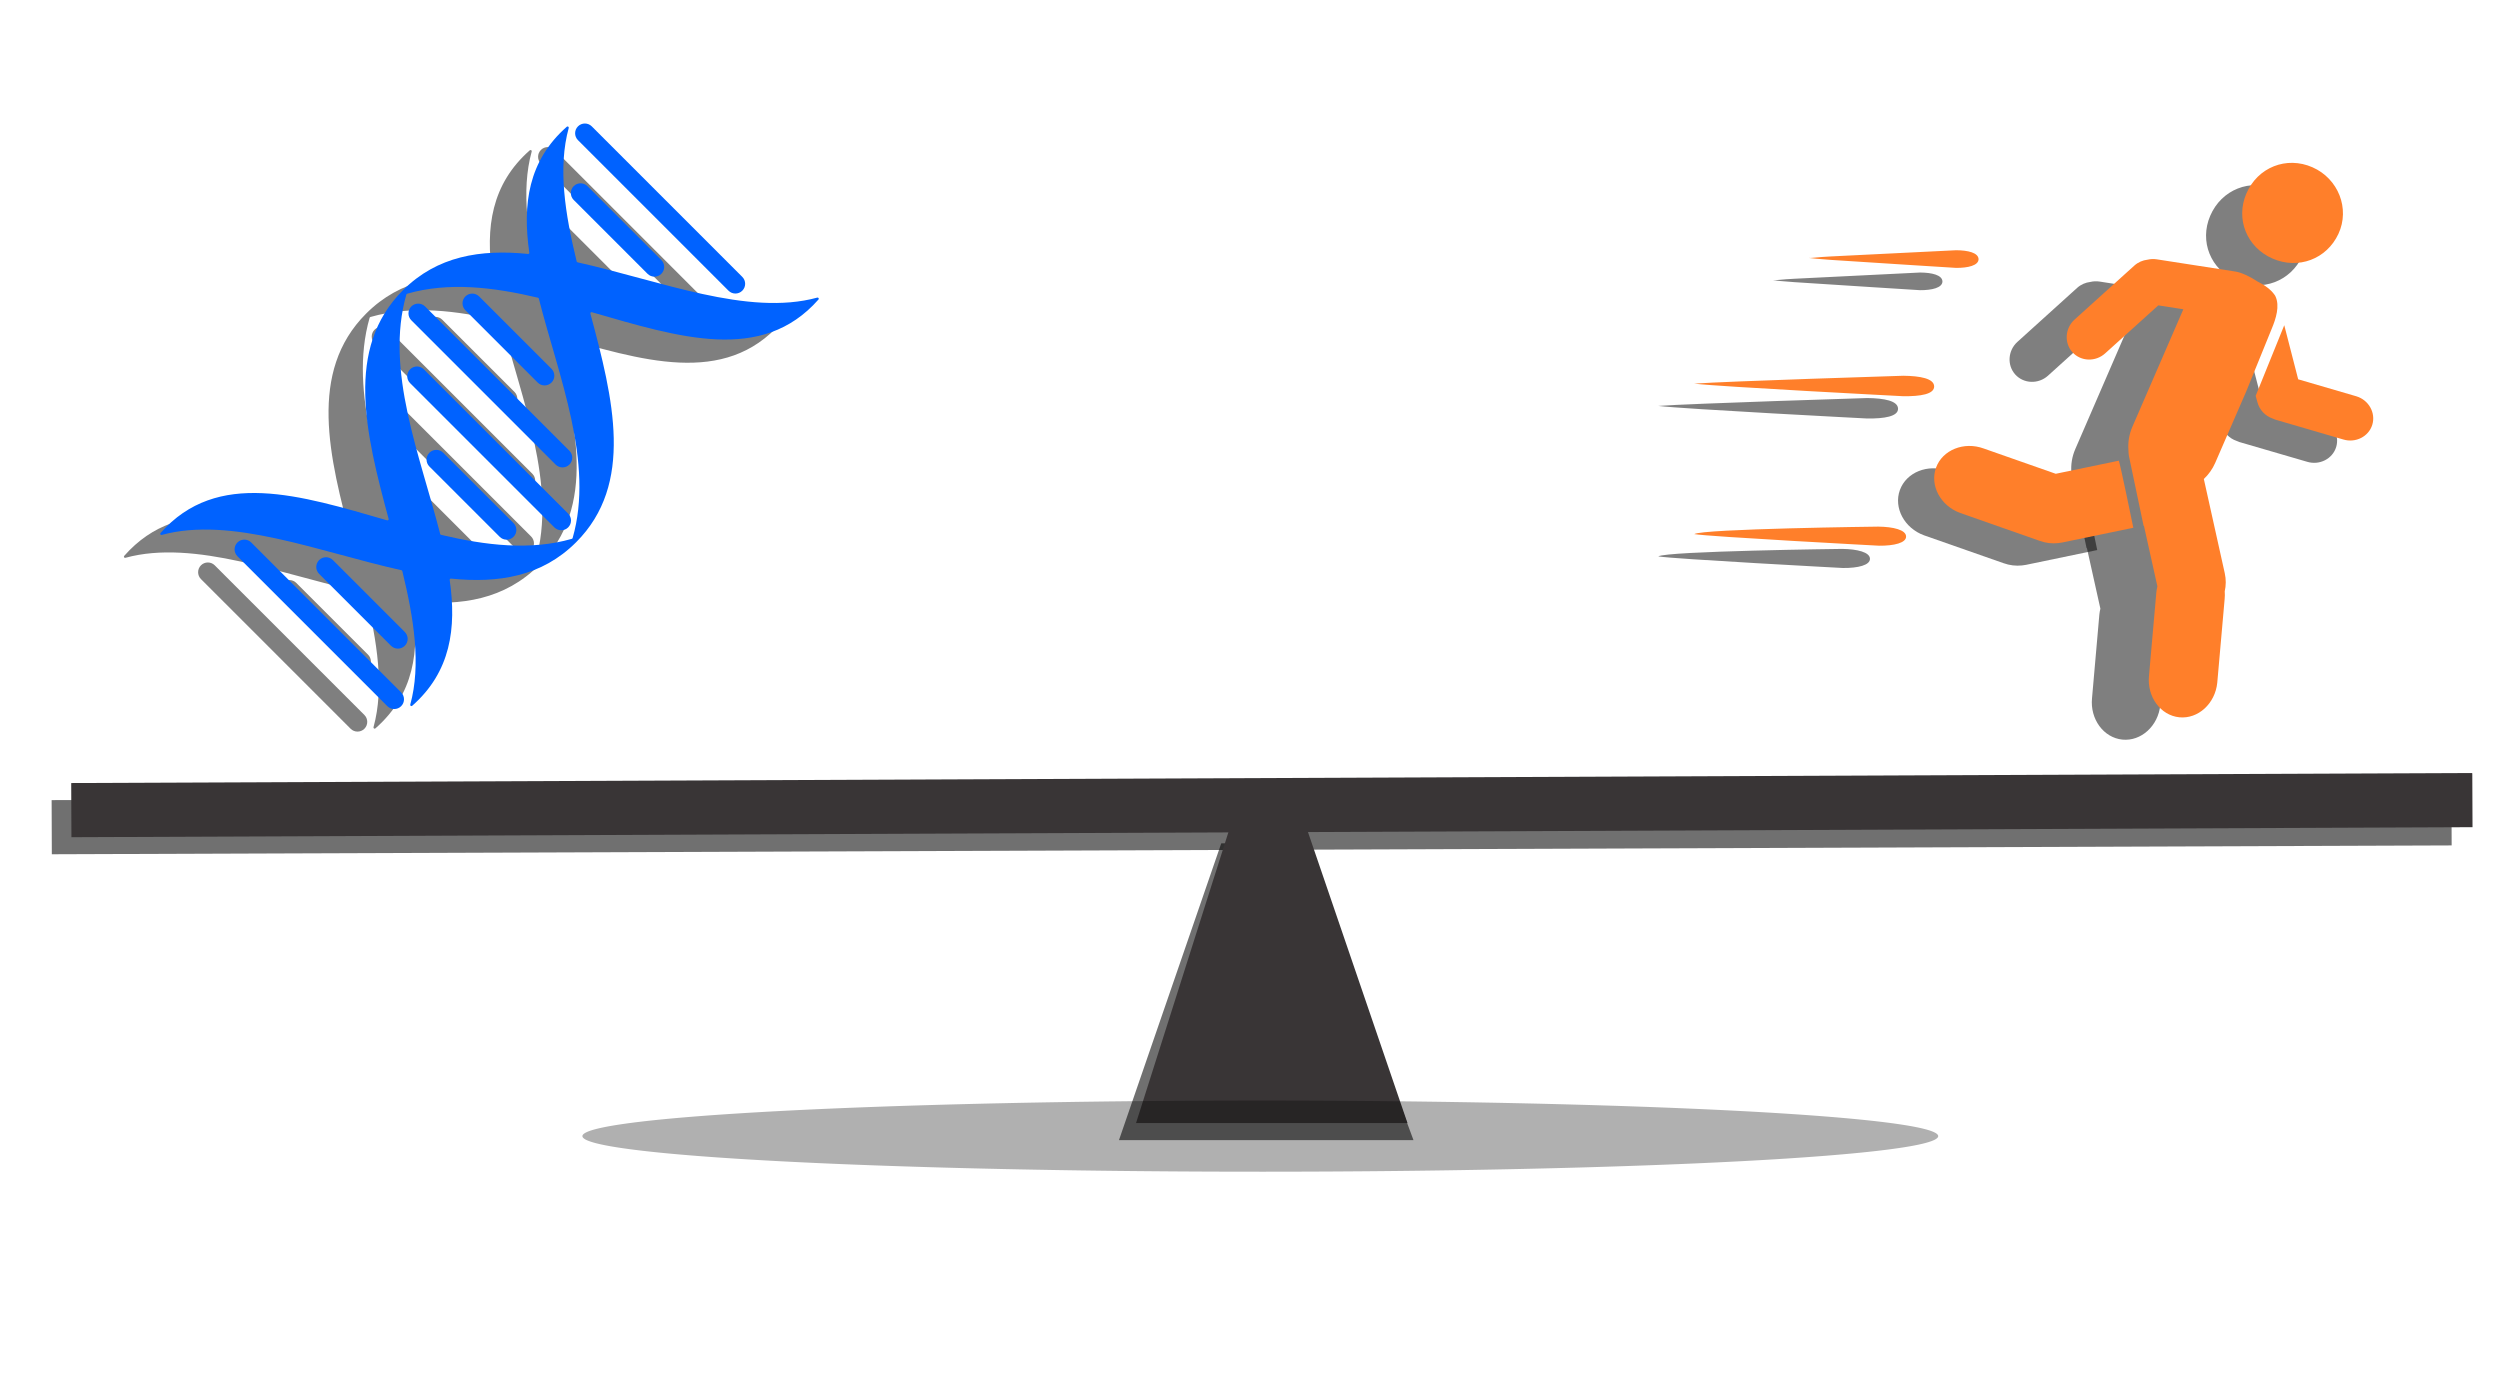 <?xml version="1.0" encoding="UTF-8" standalone="no"?>
<!-- Created with Inkscape (http://www.inkscape.org/) -->

<svg
   xmlns:dc="http://purl.org/dc/elements/1.1/"
   xmlns:cc="http://creativecommons.org/ns#"
   xmlns:rdf="http://www.w3.org/1999/02/22-rdf-syntax-ns#"
   xmlns:svg="http://www.w3.org/2000/svg"
   xmlns="http://www.w3.org/2000/svg"
   xmlns:sodipodi="http://sodipodi.sourceforge.net/DTD/sodipodi-0.dtd"
   xmlns:inkscape="http://www.inkscape.org/namespaces/inkscape"
   id="svg2"
   version="1.1"
   inkscape:version="0.48.4 r9939"
   width="720"
   height="400"
   xml:space="preserve"
   sodipodi:docname="balance.svg"><defs
     id="defs6"><clipPath
       clipPathUnits="userSpaceOnUse"
       id="clipPath16"><path
         d="M 0.5,0 576,0 576,575.5 0.5,575.5 0.5,0 z"
         id="path18"
         inkscape:connector-curvature="0" /></clipPath><radialGradient
       fx="0"
       fy="0"
       cx="0"
       cy="0"
       r="1"
       gradientUnits="userSpaceOnUse"
       gradientTransform="matrix(407.29,0,0,-407.29,288.5,287.5)"
       spreadMethod="pad"
       id="radialGradient24"><stop
         style="stop-opacity:1;stop-color:#ffffff"
         offset="0"
         id="stop26" /><stop
         style="stop-opacity:1;stop-color:#f4f4f4"
         offset="0.86"
         id="stop28" /><stop
         style="stop-opacity:1;stop-color:#f4f4f4"
         offset="0.86"
         id="stop30" /><stop
         style="stop-opacity:1;stop-color:#deddde"
         offset="1"
         id="stop32" /></radialGradient><clipPath
       clipPathUnits="userSpaceOnUse"
       id="clipPath40"><path
         d="M 0,576 576,576 576,0 0,0 0,576 z"
         id="path42"
         inkscape:connector-curvature="0" /></clipPath><clipPath
       clipPathUnits="userSpaceOnUse"
       id="clipPath1202"><path
         inkscape:connector-curvature="0"
         d="M 0,500 500,500 500,0 0,0 0,500 z"
         id="path1204" /></clipPath><clipPath
       clipPathUnits="userSpaceOnUse"
       id="clipPath1180"><path
         inkscape:connector-curvature="0"
         d="m 257.621,135.921 c 0,-0.499 2.036,-0.903 4.547,-0.903 l 0,0 c 2.511,0 4.547,0.404 4.547,0.903 l 0,0 c 0,0.498 -2.036,0.902 -4.547,0.902 l 0,0 c -2.511,0 -4.547,-0.404 -4.547,-0.902"
         id="path1182" /></clipPath><radialGradient
       fx="0"
       fy="0"
       cx="0"
       cy="0"
       r="1"
       gradientUnits="userSpaceOnUse"
       gradientTransform="matrix(493.163,0,0,493.163,213.894,208.123)"
       spreadMethod="pad"
       id="radialGradient1188"><stop
         style="stop-opacity:1;stop-color:#98989b"
         offset="0"
         id="stop1190" /><stop
         style="stop-opacity:1;stop-color:#969699"
         offset="0.454"
         id="stop1192" /><stop
         style="stop-opacity:1;stop-color:#7c7d81"
         offset="1"
         id="stop1194" /></radialGradient><clipPath
       clipPathUnits="userSpaceOnUse"
       id="clipPath1158"><path
         inkscape:connector-curvature="0"
         d="m 256.176,135.921 c 0,-0.657 2.683,-1.19 5.992,-1.19 l 0,0 c 3.309,0 5.991,0.533 5.991,1.19 l 0,0 c 0,0.657 -2.682,1.189 -5.991,1.189 l 0,0 c -3.309,0 -5.992,-0.532 -5.992,-1.189 m 1.445,0 c 0,0.498 2.036,0.902 4.547,0.902 l 0,0 c 2.511,0 4.547,-0.404 4.547,-0.902 l 0,0 c 0,-0.499 -2.036,-0.903 -4.547,-0.903 l 0,0 c -2.511,0 -4.547,0.404 -4.547,0.903"
         id="path1160" /></clipPath><radialGradient
       fx="0"
       fy="0"
       cx="0"
       cy="0"
       r="1"
       gradientUnits="userSpaceOnUse"
       gradientTransform="matrix(493.163,0,0,493.163,213.894,208.123)"
       spreadMethod="pad"
       id="radialGradient1166"><stop
         style="stop-opacity:1;stop-color:#9b9b9d"
         offset="0"
         id="stop1168" /><stop
         style="stop-opacity:1;stop-color:#98999b"
         offset="0.454"
         id="stop1170" /><stop
         style="stop-opacity:1;stop-color:#7e7f83"
         offset="1"
         id="stop1172" /></radialGradient><clipPath
       clipPathUnits="userSpaceOnUse"
       id="clipPath1136"><path
         inkscape:connector-curvature="0"
         d="m 254.731,135.921 c 0,-0.816 3.33,-1.477 7.437,-1.477 l 0,0 c 4.108,0 7.437,0.661 7.437,1.477 l 0,0 c 0,0.815 -3.329,1.477 -7.437,1.477 l 0,0 c -4.107,0 -7.437,-0.662 -7.437,-1.477 m 1.445,0 c 0,0.657 2.683,1.189 5.992,1.189 l 0,0 c 3.309,0 5.991,-0.532 5.991,-1.189 l 0,0 c 0,-0.657 -2.682,-1.19 -5.991,-1.19 l 0,0 c -3.309,0 -5.992,0.533 -5.992,1.19"
         id="path1138" /></clipPath><radialGradient
       fx="0"
       fy="0"
       cx="0"
       cy="0"
       r="1"
       gradientUnits="userSpaceOnUse"
       gradientTransform="matrix(493.163,0,0,493.163,213.894,208.123)"
       spreadMethod="pad"
       id="radialGradient1144"><stop
         style="stop-opacity:1;stop-color:#9d9d9f"
         offset="0"
         id="stop1146" /><stop
         style="stop-opacity:1;stop-color:#9a9b9d"
         offset="0.454"
         id="stop1148" /><stop
         style="stop-opacity:1;stop-color:#808184"
         offset="1"
         id="stop1150" /></radialGradient><clipPath
       clipPathUnits="userSpaceOnUse"
       id="clipPath1114"><path
         inkscape:connector-curvature="0"
         d="m 253.286,135.921 c 0,-0.975 3.976,-1.764 8.882,-1.764 l 0,0 c 4.906,0 8.882,0.789 8.882,1.764 l 0,0 c 0,0.974 -3.976,1.764 -8.882,1.764 l 0,0 c -4.906,0 -8.882,-0.79 -8.882,-1.764 m 1.445,0 c 0,0.815 3.33,1.477 7.437,1.477 l 0,0 c 4.108,0 7.437,-0.662 7.437,-1.477 l 0,0 c 0,-0.816 -3.329,-1.477 -7.437,-1.477 l 0,0 c -4.107,0 -7.437,0.661 -7.437,1.477"
         id="path1116" /></clipPath><radialGradient
       fx="0"
       fy="0"
       cx="0"
       cy="0"
       r="1"
       gradientUnits="userSpaceOnUse"
       gradientTransform="matrix(493.163,0,0,493.163,213.894,208.123)"
       spreadMethod="pad"
       id="radialGradient1122"><stop
         style="stop-opacity:1;stop-color:#9f9fa2"
         offset="0"
         id="stop1124" /><stop
         style="stop-opacity:1;stop-color:#9d9da0"
         offset="0.454"
         id="stop1126" /><stop
         style="stop-opacity:1;stop-color:#828386"
         offset="1"
         id="stop1128" /></radialGradient><clipPath
       clipPathUnits="userSpaceOnUse"
       id="clipPath1092"><path
         inkscape:connector-curvature="0"
         d="m 251.841,135.921 c 0,-1.133 4.624,-2.051 10.327,-2.051 l 0,0 c 5.703,0 10.327,0.918 10.327,2.051 l 0,0 c 0,1.132 -4.624,2.051 -10.327,2.051 l 0,0 c -5.703,0 -10.327,-0.919 -10.327,-2.051 m 1.445,0 c 0,0.974 3.976,1.764 8.882,1.764 l 0,0 c 4.906,0 8.882,-0.79 8.882,-1.764 l 0,0 c 0,-0.975 -3.976,-1.764 -8.882,-1.764 l 0,0 c -4.906,0 -8.882,0.789 -8.882,1.764"
         id="path1094" /></clipPath><radialGradient
       fx="0"
       fy="0"
       cx="0"
       cy="0"
       r="1"
       gradientUnits="userSpaceOnUse"
       gradientTransform="matrix(493.163,0,0,493.163,213.894,208.123)"
       spreadMethod="pad"
       id="radialGradient1100"><stop
         style="stop-opacity:1;stop-color:#a1a1a4"
         offset="0"
         id="stop1102" /><stop
         style="stop-opacity:1;stop-color:#9f9fa1"
         offset="0.454"
         id="stop1104" /><stop
         style="stop-opacity:1;stop-color:#838488"
         offset="1"
         id="stop1106" /></radialGradient><clipPath
       clipPathUnits="userSpaceOnUse"
       id="clipPath1070"><path
         inkscape:connector-curvature="0"
         d="m 250.396,135.921 c 0,-1.292 5.271,-2.339 11.772,-2.339 l 0,0 c 6.502,0 11.772,1.047 11.772,2.339 l 0,0 c 0,1.29 -5.27,2.338 -11.772,2.338 l 0,0 c -6.501,0 -11.772,-1.048 -11.772,-2.338 m 1.445,0 c 0,1.132 4.624,2.051 10.327,2.051 l 0,0 c 5.703,0 10.327,-0.919 10.327,-2.051 l 0,0 c 0,-1.133 -4.624,-2.051 -10.327,-2.051 l 0,0 c -5.703,0 -10.327,0.918 -10.327,2.051"
         id="path1072" /></clipPath><radialGradient
       fx="0"
       fy="0"
       cx="0"
       cy="0"
       r="1"
       gradientUnits="userSpaceOnUse"
       gradientTransform="matrix(493.163,0,0,493.163,213.894,208.123)"
       spreadMethod="pad"
       id="radialGradient1078"><stop
         style="stop-opacity:1;stop-color:#a4a4a6"
         offset="0"
         id="stop1080" /><stop
         style="stop-opacity:1;stop-color:#a1a2a4"
         offset="0.454"
         id="stop1082" /><stop
         style="stop-opacity:1;stop-color:#85868a"
         offset="1"
         id="stop1084" /></radialGradient><clipPath
       clipPathUnits="userSpaceOnUse"
       id="clipPath1048"><path
         inkscape:connector-curvature="0"
         d="m 248.951,135.921 c 0,-1.45 5.917,-2.625 13.217,-2.625 l 0,0 c 7.3,0 13.217,1.175 13.217,2.625 l 0,0 c 0,1.449 -5.917,2.624 -13.217,2.624 l 0,0 c -7.3,0 -13.217,-1.175 -13.217,-2.624 m 1.445,0 c 0,1.29 5.271,2.338 11.772,2.338 l 0,0 c 6.502,0 11.772,-1.048 11.772,-2.338 l 0,0 c 0,-1.292 -5.27,-2.339 -11.772,-2.339 l 0,0 c -6.501,0 -11.772,1.047 -11.772,2.339"
         id="path1050" /></clipPath><radialGradient
       fx="0"
       fy="0"
       cx="0"
       cy="0"
       r="1"
       gradientUnits="userSpaceOnUse"
       gradientTransform="matrix(493.163,0,0,493.163,213.894,208.123)"
       spreadMethod="pad"
       id="radialGradient1056"><stop
         style="stop-opacity:1;stop-color:#a6a6a8"
         offset="0"
         id="stop1058" /><stop
         style="stop-opacity:1;stop-color:#a3a4a6"
         offset="0.454"
         id="stop1060" /><stop
         style="stop-opacity:1;stop-color:#87888b"
         offset="1"
         id="stop1062" /></radialGradient><clipPath
       clipPathUnits="userSpaceOnUse"
       id="clipPath1026"><path
         inkscape:connector-curvature="0"
         d="m 247.506,135.921 c 0,-1.609 6.565,-2.913 14.662,-2.913 l 0,0 c 8.098,0 14.662,1.304 14.662,2.913 l 0,0 c 0,1.608 -6.564,2.911 -14.662,2.911 l 0,0 c -8.097,0 -14.662,-1.303 -14.662,-2.911 m 1.445,0 c 0,1.449 5.917,2.624 13.217,2.624 l 0,0 c 7.3,0 13.217,-1.175 13.217,-2.624 l 0,0 c 0,-1.45 -5.917,-2.625 -13.217,-2.625 l 0,0 c -7.3,0 -13.217,1.175 -13.217,2.625"
         id="path1028" /></clipPath><radialGradient
       fx="0"
       fy="0"
       cx="0"
       cy="0"
       r="1"
       gradientUnits="userSpaceOnUse"
       gradientTransform="matrix(493.163,0,0,493.163,213.894,208.123)"
       spreadMethod="pad"
       id="radialGradient1034"><stop
         style="stop-opacity:1;stop-color:#a8a8ab"
         offset="0"
         id="stop1036" /><stop
         style="stop-opacity:1;stop-color:#a6a6a8"
         offset="0.454"
         id="stop1038" /><stop
         style="stop-opacity:1;stop-color:#898a8d"
         offset="1"
         id="stop1040" /></radialGradient><clipPath
       clipPathUnits="userSpaceOnUse"
       id="clipPath1004"><path
         inkscape:connector-curvature="0"
         d="m 246.061,135.921 c 0,-1.767 7.212,-3.199 16.107,-3.199 l 0,0 c 8.896,0 16.107,1.432 16.107,3.199 l 0,0 c 0,1.766 -7.211,3.198 -16.107,3.198 l 0,0 c -8.895,0 -16.107,-1.432 -16.107,-3.198 m 1.445,0 c 0,1.608 6.565,2.911 14.662,2.911 l 0,0 c 8.098,0 14.662,-1.303 14.662,-2.911 l 0,0 c 0,-1.609 -6.564,-2.913 -14.662,-2.913 l 0,0 c -8.097,0 -14.662,1.304 -14.662,2.913"
         id="path1006" /></clipPath><radialGradient
       fx="0"
       fy="0"
       cx="0"
       cy="0"
       r="1"
       gradientUnits="userSpaceOnUse"
       gradientTransform="matrix(493.163,0,0,493.163,213.894,208.123)"
       spreadMethod="pad"
       id="radialGradient1012"><stop
         style="stop-opacity:1;stop-color:#aaaaac"
         offset="0"
         id="stop1014" /><stop
         style="stop-opacity:1;stop-color:#a7a8aa"
         offset="0.454"
         id="stop1016" /><stop
         style="stop-opacity:1;stop-color:#8a8b8e"
         offset="1"
         id="stop1018" /></radialGradient><clipPath
       clipPathUnits="userSpaceOnUse"
       id="clipPath982"><path
         inkscape:connector-curvature="0"
         d="m 244.615,135.921 c 0,-1.925 7.859,-3.486 17.553,-3.486 l 0,0 c 9.694,0 17.552,1.561 17.552,3.486 l 0,0 c 0,1.925 -7.858,3.485 -17.552,3.485 l 0,0 c -9.694,0 -17.553,-1.56 -17.553,-3.485 m 1.446,0 c 0,1.766 7.212,3.198 16.107,3.198 l 0,0 c 8.896,0 16.107,-1.432 16.107,-3.198 l 0,0 c 0,-1.767 -7.211,-3.199 -16.107,-3.199 l 0,0 c -8.895,0 -16.107,1.432 -16.107,3.199"
         id="path984" /></clipPath><radialGradient
       fx="0"
       fy="0"
       cx="0"
       cy="0"
       r="1"
       gradientUnits="userSpaceOnUse"
       gradientTransform="matrix(493.163,0,0,493.163,213.894,208.123)"
       spreadMethod="pad"
       id="radialGradient990"><stop
         style="stop-opacity:1;stop-color:#acacaf"
         offset="0"
         id="stop992" /><stop
         style="stop-opacity:1;stop-color:#a9aaac"
         offset="0.454"
         id="stop994" /><stop
         style="stop-opacity:1;stop-color:#8b8d90"
         offset="1"
         id="stop996" /></radialGradient><clipPath
       clipPathUnits="userSpaceOnUse"
       id="clipPath960"><path
         inkscape:connector-curvature="0"
         d="m 243.171,135.921 c 0,-2.084 8.505,-3.773 18.997,-3.773 l 0,0 c 10.492,0 18.997,1.689 18.997,3.773 l 0,0 c 0,2.083 -8.505,3.772 -18.997,3.772 l 0,0 c -10.492,0 -18.997,-1.689 -18.997,-3.772 m 1.444,0 c 0,1.925 7.859,3.485 17.553,3.485 l 0,0 c 9.694,0 17.552,-1.56 17.552,-3.485 l 0,0 c 0,-1.925 -7.858,-3.486 -17.552,-3.486 l 0,0 c -9.694,0 -17.553,1.561 -17.553,3.486"
         id="path962" /></clipPath><radialGradient
       fx="0"
       fy="0"
       cx="0"
       cy="0"
       r="1"
       gradientUnits="userSpaceOnUse"
       gradientTransform="matrix(493.163,0,0,493.163,213.894,208.123)"
       spreadMethod="pad"
       id="radialGradient968"><stop
         style="stop-opacity:1;stop-color:#aeaeb1"
         offset="0"
         id="stop970" /><stop
         style="stop-opacity:1;stop-color:#abacae"
         offset="0.454"
         id="stop972" /><stop
         style="stop-opacity:1;stop-color:#8d8e92"
         offset="1"
         id="stop974" /></radialGradient><clipPath
       clipPathUnits="userSpaceOnUse"
       id="clipPath938"><path
         inkscape:connector-curvature="0"
         d="m 241.726,135.921 c 0,-2.242 9.153,-4.06 20.442,-4.06 l 0,0 c 11.29,0 20.442,1.818 20.442,4.06 l 0,0 c 0,2.242 -9.152,4.06 -20.442,4.06 l 0,0 c -11.289,0 -20.442,-1.818 -20.442,-4.06 m 1.445,0 c 0,2.083 8.505,3.772 18.997,3.772 l 0,0 c 10.492,0 18.997,-1.689 18.997,-3.772 l 0,0 c 0,-2.084 -8.505,-3.773 -18.997,-3.773 l 0,0 c -10.492,0 -18.997,1.689 -18.997,3.773"
         id="path940" /></clipPath><radialGradient
       fx="0"
       fy="0"
       cx="0"
       cy="0"
       r="1"
       gradientUnits="userSpaceOnUse"
       gradientTransform="matrix(493.163,0,0,493.163,213.894,208.123)"
       spreadMethod="pad"
       id="radialGradient946"><stop
         style="stop-opacity:1;stop-color:#b0b0b2"
         offset="0"
         id="stop948" /><stop
         style="stop-opacity:1;stop-color:#adadb0"
         offset="0.454"
         id="stop950" /><stop
         style="stop-opacity:1;stop-color:#8e8f93"
         offset="1"
         id="stop952" /></radialGradient><clipPath
       clipPathUnits="userSpaceOnUse"
       id="clipPath916"><path
         inkscape:connector-curvature="0"
         d="m 240.281,135.921 c 0,-2.401 9.799,-4.347 21.887,-4.347 l 0,0 c 12.088,0 21.887,1.946 21.887,4.347 l 0,0 c 0,2.4 -9.799,4.347 -21.887,4.347 l 0,0 c -12.088,0 -21.887,-1.947 -21.887,-4.347 m 1.445,0 c 0,2.242 9.153,4.06 20.442,4.06 l 0,0 c 11.29,0 20.442,-1.818 20.442,-4.06 l 0,0 c 0,-2.242 -9.152,-4.06 -20.442,-4.06 l 0,0 c -11.289,0 -20.442,1.818 -20.442,4.06"
         id="path918" /></clipPath><radialGradient
       fx="0"
       fy="0"
       cx="0"
       cy="0"
       r="1"
       gradientUnits="userSpaceOnUse"
       gradientTransform="matrix(493.163,0,0,493.163,213.894,208.123)"
       spreadMethod="pad"
       id="radialGradient924"><stop
         style="stop-opacity:1;stop-color:#b2b2b5"
         offset="0"
         id="stop926" /><stop
         style="stop-opacity:1;stop-color:#afb0b2"
         offset="0.454"
         id="stop928" /><stop
         style="stop-opacity:1;stop-color:#909195"
         offset="1"
         id="stop930" /></radialGradient><clipPath
       clipPathUnits="userSpaceOnUse"
       id="clipPath894"><path
         inkscape:connector-curvature="0"
         d="m 238.836,135.921 c 0,-2.56 10.446,-4.634 23.332,-4.634 l 0,0 c 12.886,0 23.332,2.074 23.332,4.634 l 0,0 c 0,2.558 -10.446,4.634 -23.332,4.634 l 0,0 c -12.886,0 -23.332,-2.076 -23.332,-4.634 m 1.445,0 c 0,2.4 9.799,4.347 21.887,4.347 l 0,0 c 12.088,0 21.887,-1.947 21.887,-4.347 l 0,0 c 0,-2.401 -9.799,-4.347 -21.887,-4.347 l 0,0 c -12.088,0 -21.887,1.946 -21.887,4.347"
         id="path896" /></clipPath><radialGradient
       fx="0"
       fy="0"
       cx="0"
       cy="0"
       r="1"
       gradientUnits="userSpaceOnUse"
       gradientTransform="matrix(493.163,0,0,493.163,213.894,208.123)"
       spreadMethod="pad"
       id="radialGradient902"><stop
         style="stop-opacity:1;stop-color:#b4b4b6"
         offset="0"
         id="stop904" /><stop
         style="stop-opacity:1;stop-color:#b1b2b4"
         offset="0.454"
         id="stop906" /><stop
         style="stop-opacity:1;stop-color:#919296"
         offset="1"
         id="stop908" /></radialGradient><clipPath
       clipPathUnits="userSpaceOnUse"
       id="clipPath872"><path
         inkscape:connector-curvature="0"
         d="m 237.39,135.921 c 0,-2.718 11.094,-4.922 24.778,-4.922 l 0,0 c 13.685,0 24.777,2.204 24.777,4.922 l 0,0 c 0,2.717 -11.092,4.92 -24.777,4.92 l 0,0 c -13.684,0 -24.778,-2.203 -24.778,-4.92 m 1.446,0 c 0,2.558 10.446,4.634 23.332,4.634 l 0,0 c 12.886,0 23.332,-2.076 23.332,-4.634 l 0,0 c 0,-2.56 -10.446,-4.634 -23.332,-4.634 l 0,0 c -12.886,0 -23.332,2.074 -23.332,4.634"
         id="path874" /></clipPath><radialGradient
       fx="0"
       fy="0"
       cx="0"
       cy="0"
       r="1"
       gradientUnits="userSpaceOnUse"
       gradientTransform="matrix(493.163,0,0,493.163,213.894,208.123)"
       spreadMethod="pad"
       id="radialGradient880"><stop
         style="stop-opacity:1;stop-color:#b7b7b9"
         offset="0"
         id="stop882" /><stop
         style="stop-opacity:1;stop-color:#b3b4b6"
         offset="0.454"
         id="stop884" /><stop
         style="stop-opacity:1;stop-color:#939498"
         offset="1"
         id="stop886" /></radialGradient><clipPath
       clipPathUnits="userSpaceOnUse"
       id="clipPath850"><path
         inkscape:connector-curvature="0"
         d="m 235.946,135.921 c 0,-2.877 11.74,-5.208 26.222,-5.208 l 0,0 c 14.482,0 26.223,2.331 26.223,5.208 l 0,0 c 0,2.875 -11.741,5.207 -26.223,5.207 l 0,0 c -14.482,0 -26.222,-2.332 -26.222,-5.207 m 1.444,0 c 0,2.717 11.094,4.92 24.778,4.92 l 0,0 c 13.685,0 24.777,-2.203 24.777,-4.92 l 0,0 c 0,-2.718 -11.092,-4.922 -24.777,-4.922 l 0,0 c -13.684,0 -24.778,2.204 -24.778,4.922"
         id="path852" /></clipPath><radialGradient
       fx="0"
       fy="0"
       cx="0"
       cy="0"
       r="1"
       gradientUnits="userSpaceOnUse"
       gradientTransform="matrix(493.163,0,0,493.163,213.894,208.123)"
       spreadMethod="pad"
       id="radialGradient858"><stop
         style="stop-opacity:1;stop-color:#b8b8ba"
         offset="0"
         id="stop860" /><stop
         style="stop-opacity:1;stop-color:#b5b6b8"
         offset="0.454"
         id="stop862" /><stop
         style="stop-opacity:1;stop-color:#949699"
         offset="1"
         id="stop864" /></radialGradient><clipPath
       clipPathUnits="userSpaceOnUse"
       id="clipPath828"><path
         inkscape:connector-curvature="0"
         d="m 234.5,135.921 c 0,-3.035 12.388,-5.495 27.668,-5.495 l 0,0 c 15.28,0 27.667,2.46 27.667,5.495 l 0,0 c 0,3.034 -12.387,5.494 -27.667,5.494 l 0,0 c -15.28,0 -27.668,-2.46 -27.668,-5.494 m 1.446,0 c 0,2.875 11.74,5.207 26.222,5.207 l 0,0 c 14.482,0 26.223,-2.332 26.223,-5.207 l 0,0 c 0,-2.877 -11.741,-5.208 -26.223,-5.208 l 0,0 c -14.482,0 -26.222,2.331 -26.222,5.208"
         id="path830" /></clipPath><radialGradient
       fx="0"
       fy="0"
       cx="0"
       cy="0"
       r="1"
       gradientUnits="userSpaceOnUse"
       gradientTransform="matrix(493.163,0,0,493.163,213.894,208.123)"
       spreadMethod="pad"
       id="radialGradient836"><stop
         style="stop-opacity:1;stop-color:#bbbbbd"
         offset="0"
         id="stop838" /><stop
         style="stop-opacity:1;stop-color:#b7b8ba"
         offset="0.454"
         id="stop840" /><stop
         style="stop-opacity:1;stop-color:#96979b"
         offset="1"
         id="stop842" /></radialGradient><clipPath
       clipPathUnits="userSpaceOnUse"
       id="clipPath806"><path
         inkscape:connector-curvature="0"
         d="m 233.056,135.921 c 0,-3.194 13.034,-5.782 29.112,-5.782 l 0,0 c 16.079,0 29.112,2.588 29.112,5.782 l 0,0 c 0,3.193 -13.033,5.781 -29.112,5.781 l 0,0 c -16.078,0 -29.112,-2.588 -29.112,-5.781 m 1.444,0 c 0,3.034 12.388,5.494 27.668,5.494 l 0,0 c 15.28,0 27.667,-2.46 27.667,-5.494 l 0,0 c 0,-3.035 -12.387,-5.495 -27.667,-5.495 l 0,0 c -15.28,0 -27.668,2.46 -27.668,5.495"
         id="path808" /></clipPath><radialGradient
       fx="0"
       fy="0"
       cx="0"
       cy="0"
       r="1"
       gradientUnits="userSpaceOnUse"
       gradientTransform="matrix(493.163,0,0,493.163,213.894,208.123)"
       spreadMethod="pad"
       id="radialGradient814"><stop
         style="stop-opacity:1;stop-color:#bcbcbe"
         offset="0"
         id="stop816" /><stop
         style="stop-opacity:1;stop-color:#b9babc"
         offset="0.454"
         id="stop818" /><stop
         style="stop-opacity:1;stop-color:#97999c"
         offset="1"
         id="stop820" /></radialGradient><clipPath
       clipPathUnits="userSpaceOnUse"
       id="clipPath784"><path
         inkscape:connector-curvature="0"
         d="m 231.611,135.921 c 0,-3.352 13.681,-6.069 30.557,-6.069 l 0,0 c 16.877,0 30.557,2.717 30.557,6.069 l 0,0 c 0,3.351 -13.68,6.068 -30.557,6.068 l 0,0 c -16.876,0 -30.557,-2.717 -30.557,-6.068 m 1.445,0 c 0,3.193 13.034,5.781 29.112,5.781 l 0,0 c 16.079,0 29.112,-2.588 29.112,-5.781 l 0,0 c 0,-3.194 -13.033,-5.782 -29.112,-5.782 l 0,0 c -16.078,0 -29.112,2.588 -29.112,5.782"
         id="path786" /></clipPath><radialGradient
       fx="0"
       fy="0"
       cx="0"
       cy="0"
       r="1"
       gradientUnits="userSpaceOnUse"
       gradientTransform="matrix(493.163,0,0,493.163,213.894,208.123)"
       spreadMethod="pad"
       id="radialGradient792"><stop
         style="stop-opacity:1;stop-color:#bfbfc1"
         offset="0"
         id="stop794" /><stop
         style="stop-opacity:1;stop-color:#bbbcbe"
         offset="0.454"
         id="stop796" /><stop
         style="stop-opacity:1;stop-color:#999a9e"
         offset="1"
         id="stop798" /></radialGradient><clipPath
       clipPathUnits="userSpaceOnUse"
       id="clipPath762"><path
         inkscape:connector-curvature="0"
         d="m 230.166,135.921 c 0,-3.51 14.328,-6.356 32.002,-6.356 l 0,0 c 17.674,0 32.002,2.846 32.002,6.356 l 0,0 c 0,3.51 -14.328,6.355 -32.002,6.355 l 0,0 c -17.674,0 -32.002,-2.845 -32.002,-6.355 m 1.445,0 c 0,3.351 13.681,6.068 30.557,6.068 l 0,0 c 16.877,0 30.557,-2.717 30.557,-6.068 l 0,0 c 0,-3.352 -13.68,-6.069 -30.557,-6.069 l 0,0 c -16.876,0 -30.557,2.717 -30.557,6.069"
         id="path764" /></clipPath><radialGradient
       fx="0"
       fy="0"
       cx="0"
       cy="0"
       r="1"
       gradientUnits="userSpaceOnUse"
       gradientTransform="matrix(493.163,0,0,493.163,213.894,208.123)"
       spreadMethod="pad"
       id="radialGradient770"><stop
         style="stop-opacity:1;stop-color:#c0c0c2"
         offset="0"
         id="stop772" /><stop
         style="stop-opacity:1;stop-color:#bdbebf"
         offset="0.454"
         id="stop774" /><stop
         style="stop-opacity:1;stop-color:#9a9b9f"
         offset="1"
         id="stop776" /></radialGradient><clipPath
       clipPathUnits="userSpaceOnUse"
       id="clipPath740"><path
         inkscape:connector-curvature="0"
         d="m 228.721,135.921 c 0,-3.669 14.975,-6.643 33.447,-6.643 l 0,0 c 18.473,0 33.448,2.974 33.448,6.643 l 0,0 c 0,3.668 -14.975,6.642 -33.448,6.642 l 0,0 c -18.472,0 -33.447,-2.974 -33.447,-6.642 m 1.445,0 c 0,3.51 14.328,6.355 32.002,6.355 l 0,0 c 17.674,0 32.002,-2.845 32.002,-6.355 l 0,0 c 0,-3.51 -14.328,-6.356 -32.002,-6.356 l 0,0 c -17.674,0 -32.002,2.846 -32.002,6.356"
         id="path742" /></clipPath><radialGradient
       fx="0"
       fy="0"
       cx="0"
       cy="0"
       r="1"
       gradientUnits="userSpaceOnUse"
       gradientTransform="matrix(493.163,0,0,493.163,213.894,208.123)"
       spreadMethod="pad"
       id="radialGradient748"><stop
         style="stop-opacity:1;stop-color:#c3c3c4"
         offset="0"
         id="stop750" /><stop
         style="stop-opacity:1;stop-color:#bfc0c2"
         offset="0.454"
         id="stop752" /><stop
         style="stop-opacity:1;stop-color:#9c9da0"
         offset="1"
         id="stop754" /></radialGradient><clipPath
       clipPathUnits="userSpaceOnUse"
       id="clipPath718"><path
         inkscape:connector-curvature="0"
         d="m 227.275,135.921 c 0,-3.827 15.622,-6.93 34.893,-6.93 l 0,0 c 19.271,0 34.892,3.103 34.892,6.93 l 0,0 c 0,3.826 -15.621,6.929 -34.892,6.929 l 0,0 c -19.271,0 -34.893,-3.103 -34.893,-6.929 m 1.446,0 c 0,3.668 14.975,6.642 33.447,6.642 l 0,0 c 18.473,0 33.448,-2.974 33.448,-6.642 l 0,0 c 0,-3.669 -14.975,-6.643 -33.448,-6.643 l 0,0 c -18.472,0 -33.447,2.974 -33.447,6.643"
         id="path720" /></clipPath><radialGradient
       fx="0"
       fy="0"
       cx="0"
       cy="0"
       r="1"
       gradientUnits="userSpaceOnUse"
       gradientTransform="matrix(493.163,0,0,493.163,213.894,208.123)"
       spreadMethod="pad"
       id="radialGradient726"><stop
         style="stop-opacity:1;stop-color:#c4c4c6"
         offset="0"
         id="stop728" /><stop
         style="stop-opacity:1;stop-color:#c1c1c3"
         offset="0.454"
         id="stop730" /><stop
         style="stop-opacity:1;stop-color:#9d9ea2"
         offset="1"
         id="stop732" /></radialGradient><clipPath
       clipPathUnits="userSpaceOnUse"
       id="clipPath696"><path
         inkscape:connector-curvature="0"
         d="m 225.831,135.921 c 0,-3.986 16.269,-7.217 36.337,-7.217 l 0,0 c 20.068,0 36.338,3.231 36.338,7.217 l 0,0 c 0,3.985 -16.27,7.216 -36.338,7.216 l 0,0 c -20.068,0 -36.337,-3.231 -36.337,-7.216 m 1.444,0 c 0,3.826 15.622,6.929 34.893,6.929 l 0,0 c 19.271,0 34.892,-3.103 34.892,-6.929 l 0,0 c 0,-3.827 -15.621,-6.93 -34.892,-6.93 l 0,0 c -19.271,0 -34.893,3.103 -34.893,6.93"
         id="path698" /></clipPath><radialGradient
       fx="0"
       fy="0"
       cx="0"
       cy="0"
       r="1"
       gradientUnits="userSpaceOnUse"
       gradientTransform="matrix(493.163,0,0,493.163,213.894,208.123)"
       spreadMethod="pad"
       id="radialGradient704"><stop
         style="stop-opacity:1;stop-color:#c6c6c8"
         offset="0"
         id="stop706" /><stop
         style="stop-opacity:1;stop-color:#c2c3c5"
         offset="0.454"
         id="stop708" /><stop
         style="stop-opacity:1;stop-color:#9e9fa3"
         offset="1"
         id="stop710" /></radialGradient><clipPath
       clipPathUnits="userSpaceOnUse"
       id="clipPath674"><path
         inkscape:connector-curvature="0"
         d="m 224.385,135.921 c 0,-4.145 16.917,-7.504 37.783,-7.504 l 0,0 c 20.867,0 37.782,3.359 37.782,7.504 l 0,0 c 0,4.143 -16.915,7.503 -37.782,7.503 l 0,0 c -20.866,0 -37.783,-3.36 -37.783,-7.503 m 1.446,0 c 0,3.985 16.269,7.216 36.337,7.216 l 0,0 c 20.068,0 36.338,-3.231 36.338,-7.216 l 0,0 c 0,-3.986 -16.27,-7.217 -36.338,-7.217 l 0,0 c -20.068,0 -36.337,3.231 -36.337,7.217"
         id="path676" /></clipPath><radialGradient
       fx="0"
       fy="0"
       cx="0"
       cy="0"
       r="1"
       gradientUnits="userSpaceOnUse"
       gradientTransform="matrix(493.163,0,0,493.163,213.894,208.123)"
       spreadMethod="pad"
       id="radialGradient682"><stop
         style="stop-opacity:1;stop-color:#c8c8ca"
         offset="0"
         id="stop684" /><stop
         style="stop-opacity:1;stop-color:#c4c5c7"
         offset="0.454"
         id="stop686" /><stop
         style="stop-opacity:1;stop-color:#a0a1a4"
         offset="1"
         id="stop688" /></radialGradient><clipPath
       clipPathUnits="userSpaceOnUse"
       id="clipPath652"><path
         inkscape:connector-curvature="0"
         d="m 222.941,135.921 c 0,-4.303 17.562,-7.791 39.227,-7.791 l 0,0 c 21.665,0 39.228,3.488 39.228,7.791 l 0,0 c 0,4.302 -17.563,7.79 -39.228,7.79 l 0,0 c -21.665,0 -39.227,-3.488 -39.227,-7.79 m 1.444,0 c 0,4.143 16.917,7.503 37.783,7.503 l 0,0 c 20.867,0 37.782,-3.36 37.782,-7.503 l 0,0 c 0,-4.145 -16.915,-7.504 -37.782,-7.504 l 0,0 c -20.866,0 -37.783,3.359 -37.783,7.504"
         id="path654" /></clipPath><radialGradient
       fx="0"
       fy="0"
       cx="0"
       cy="0"
       r="1"
       gradientUnits="userSpaceOnUse"
       gradientTransform="matrix(493.163,0,0,493.163,213.894,208.123)"
       spreadMethod="pad"
       id="radialGradient660"><stop
         style="stop-opacity:1;stop-color:#cacacb"
         offset="0"
         id="stop662" /><stop
         style="stop-opacity:1;stop-color:#c6c7c8"
         offset="0.454"
         id="stop664" /><stop
         style="stop-opacity:1;stop-color:#a1a2a5"
         offset="1"
         id="stop666" /></radialGradient><clipPath
       clipPathUnits="userSpaceOnUse"
       id="clipPath630"><path
         inkscape:connector-curvature="0"
         d="m 221.495,135.921 c 0,-4.462 18.21,-8.078 40.673,-8.078 l 0,0 c 22.463,0 40.672,3.616 40.672,8.078 l 0,0 c 0,4.46 -18.209,8.077 -40.672,8.077 l 0,0 c -22.463,0 -40.673,-3.617 -40.673,-8.077 m 1.446,0 c 0,4.302 17.562,7.79 39.227,7.79 l 0,0 c 21.665,0 39.228,-3.488 39.228,-7.79 l 0,0 c 0,-4.303 -17.563,-7.791 -39.228,-7.791 l 0,0 c -21.665,0 -39.227,3.488 -39.227,7.791"
         id="path632" /></clipPath><radialGradient
       fx="0"
       fy="0"
       cx="0"
       cy="0"
       r="1"
       gradientUnits="userSpaceOnUse"
       gradientTransform="matrix(493.163,0,0,493.163,213.894,208.123)"
       spreadMethod="pad"
       id="radialGradient638"><stop
         style="stop-opacity:1;stop-color:#cccccd"
         offset="0"
         id="stop640" /><stop
         style="stop-opacity:1;stop-color:#c8c9ca"
         offset="0.454"
         id="stop642" /><stop
         style="stop-opacity:1;stop-color:#a2a4a7"
         offset="1"
         id="stop644" /></radialGradient><clipPath
       clipPathUnits="userSpaceOnUse"
       id="clipPath608"><path
         inkscape:connector-curvature="0"
         d="m 220.051,135.921 c 0,-4.62 18.857,-8.365 42.117,-8.365 l 0,0 c 23.261,0 42.117,3.745 42.117,8.365 l 0,0 c 0,4.619 -18.856,8.364 -42.117,8.364 l 0,0 c -23.26,0 -42.117,-3.745 -42.117,-8.364 m 1.444,0 c 0,4.46 18.21,8.077 40.673,8.077 l 0,0 c 22.463,0 40.672,-3.617 40.672,-8.077 l 0,0 c 0,-4.462 -18.209,-8.078 -40.672,-8.078 l 0,0 c -22.463,0 -40.673,3.616 -40.673,8.078"
         id="path610" /></clipPath><radialGradient
       fx="0"
       fy="0"
       cx="0"
       cy="0"
       r="1"
       gradientUnits="userSpaceOnUse"
       gradientTransform="matrix(493.163,0,0,493.163,213.894,208.123)"
       spreadMethod="pad"
       id="radialGradient616"><stop
         style="stop-opacity:1;stop-color:#cdcdcf"
         offset="0"
         id="stop618" /><stop
         style="stop-opacity:1;stop-color:#cacacc"
         offset="0.454"
         id="stop620" /><stop
         style="stop-opacity:1;stop-color:#a3a5a8"
         offset="1"
         id="stop622" /></radialGradient><clipPath
       clipPathUnits="userSpaceOnUse"
       id="clipPath586"><path
         inkscape:connector-curvature="0"
         d="m 218.605,135.921 c 0,-4.778 19.504,-8.652 43.563,-8.652 l 0,0 c 24.059,0 43.563,3.874 43.563,8.652 l 0,0 c 0,4.778 -19.504,8.651 -43.563,8.651 l 0,0 c -24.059,0 -43.563,-3.873 -43.563,-8.651 m 1.446,0 c 0,4.619 18.857,8.364 42.117,8.364 l 0,0 c 23.261,0 42.117,-3.745 42.117,-8.364 l 0,0 c 0,-4.62 -18.856,-8.365 -42.117,-8.365 l 0,0 c -23.26,0 -42.117,3.745 -42.117,8.365"
         id="path588" /></clipPath><radialGradient
       fx="0"
       fy="0"
       cx="0"
       cy="0"
       r="1"
       gradientUnits="userSpaceOnUse"
       gradientTransform="matrix(493.163,0,0,493.163,213.894,208.123)"
       spreadMethod="pad"
       id="radialGradient594"><stop
         style="stop-opacity:1;stop-color:#cfcfd1"
         offset="0"
         id="stop596" /><stop
         style="stop-opacity:1;stop-color:#cbccce"
         offset="0.454"
         id="stop598" /><stop
         style="stop-opacity:1;stop-color:#a5a6a9"
         offset="1"
         id="stop600" /></radialGradient><clipPath
       clipPathUnits="userSpaceOnUse"
       id="clipPath564"><path
         inkscape:connector-curvature="0"
         d="m 217.16,135.921 c 0,-4.937 20.151,-8.939 45.008,-8.939 l 0,0 c 24.857,0 45.007,4.002 45.007,8.939 l 0,0 c 0,4.936 -20.15,8.938 -45.007,8.938 l 0,0 c -24.857,0 -45.008,-4.002 -45.008,-8.938 m 1.445,0 c 0,4.778 19.504,8.651 43.563,8.651 l 0,0 c 24.059,0 43.563,-3.873 43.563,-8.651 l 0,0 c 0,-4.778 -19.504,-8.652 -43.563,-8.652 l 0,0 c -24.059,0 -43.563,3.874 -43.563,8.652"
         id="path566" /></clipPath><radialGradient
       fx="0"
       fy="0"
       cx="0"
       cy="0"
       r="1"
       gradientUnits="userSpaceOnUse"
       gradientTransform="matrix(493.163,0,0,493.163,213.894,208.123)"
       spreadMethod="pad"
       id="radialGradient572"><stop
         style="stop-opacity:1;stop-color:#d1d1d2"
         offset="0"
         id="stop574" /><stop
         style="stop-opacity:1;stop-color:#cdcecf"
         offset="0.454"
         id="stop576" /><stop
         style="stop-opacity:1;stop-color:#a6a7aa"
         offset="1"
         id="stop578" /></radialGradient><clipPath
       clipPathUnits="userSpaceOnUse"
       id="clipPath542"><path
         inkscape:connector-curvature="0"
         d="m 215.716,135.921 c 0,-5.095 20.797,-9.226 46.452,-9.226 l 0,0 c 25.656,0 46.453,4.131 46.453,9.226 l 0,0 c 0,5.095 -20.797,9.225 -46.453,9.225 l 0,0 c -25.655,0 -46.452,-4.13 -46.452,-9.225 m 1.444,0 c 0,4.936 20.151,8.938 45.008,8.938 l 0,0 c 24.857,0 45.007,-4.002 45.007,-8.938 l 0,0 c 0,-4.937 -20.15,-8.939 -45.007,-8.939 l 0,0 c -24.857,0 -45.008,4.002 -45.008,8.939"
         id="path544" /></clipPath><radialGradient
       fx="0"
       fy="0"
       cx="0"
       cy="0"
       r="1"
       gradientUnits="userSpaceOnUse"
       gradientTransform="matrix(493.163,0,0,493.163,213.894,208.123)"
       spreadMethod="pad"
       id="radialGradient550"><stop
         style="stop-opacity:1;stop-color:#d3d3d4"
         offset="0"
         id="stop552" /><stop
         style="stop-opacity:1;stop-color:#cfd0d1"
         offset="0.454"
         id="stop554" /><stop
         style="stop-opacity:1;stop-color:#a7a9ac"
         offset="1"
         id="stop556" /></radialGradient><clipPath
       clipPathUnits="userSpaceOnUse"
       id="clipPath520"><path
         inkscape:connector-curvature="0"
         d="m 214.27,135.921 c 0,-5.255 21.445,-9.512 47.898,-9.512 l 0,0 c 26.453,0 47.897,4.257 47.897,9.512 l 0,0 c 0,5.253 -21.444,9.512 -47.897,9.512 l 0,0 c -26.453,0 -47.898,-4.259 -47.898,-9.512 m 1.446,0 c 0,5.095 20.797,9.225 46.452,9.225 l 0,0 c 25.656,0 46.453,-4.13 46.453,-9.225 l 0,0 c 0,-5.095 -20.797,-9.226 -46.453,-9.226 l 0,0 c -25.655,0 -46.452,4.131 -46.452,9.226"
         id="path522" /></clipPath><radialGradient
       fx="0"
       fy="0"
       cx="0"
       cy="0"
       r="1"
       gradientUnits="userSpaceOnUse"
       gradientTransform="matrix(493.163,0,0,493.163,213.894,208.123)"
       spreadMethod="pad"
       id="radialGradient528"><stop
         style="stop-opacity:1;stop-color:#d4d4d6"
         offset="0"
         id="stop530" /><stop
         style="stop-opacity:1;stop-color:#d0d1d2"
         offset="0.454"
         id="stop532" /><stop
         style="stop-opacity:1;stop-color:#a8aaad"
         offset="1"
         id="stop534" /></radialGradient><clipPath
       clipPathUnits="userSpaceOnUse"
       id="clipPath498"><path
         inkscape:connector-curvature="0"
         d="m 212.826,135.921 c 0,-5.412 22.091,-9.799 49.342,-9.799 l 0,0 c 27.251,0 49.343,4.387 49.343,9.799 l 0,0 c 0,5.411 -22.092,9.799 -49.343,9.799 l 0,0 c -27.251,0 -49.342,-4.388 -49.342,-9.799 m 1.444,0 c 0,5.253 21.445,9.512 47.898,9.512 l 0,0 c 26.453,0 47.897,-4.259 47.897,-9.512 l 0,0 c 0,-5.255 -21.444,-9.512 -47.897,-9.512 l 0,0 c -26.453,0 -47.898,4.257 -47.898,9.512"
         id="path500" /></clipPath><radialGradient
       fx="0"
       fy="0"
       cx="0"
       cy="0"
       r="1"
       gradientUnits="userSpaceOnUse"
       gradientTransform="matrix(493.163,0,0,493.163,213.894,208.123)"
       spreadMethod="pad"
       id="radialGradient506"><stop
         style="stop-opacity:1;stop-color:#d6d6d8"
         offset="0"
         id="stop508" /><stop
         style="stop-opacity:1;stop-color:#d2d3d4"
         offset="0.454"
         id="stop510" /><stop
         style="stop-opacity:1;stop-color:#aaabae"
         offset="1"
         id="stop512" /></radialGradient><clipPath
       clipPathUnits="userSpaceOnUse"
       id="clipPath476"><path
         inkscape:connector-curvature="0"
         d="m 211.38,135.921 c 0,-5.571 22.739,-10.087 50.788,-10.087 l 0,0 c 28.05,0 50.787,4.516 50.787,10.087 l 0,0 c 0,5.57 -22.737,10.086 -50.787,10.086 l 0,0 c -28.049,0 -50.788,-4.516 -50.788,-10.086 m 1.446,0 c 0,5.411 22.091,9.799 49.342,9.799 l 0,0 c 27.251,0 49.343,-4.388 49.343,-9.799 l 0,0 c 0,-5.412 -22.092,-9.799 -49.343,-9.799 l 0,0 c -27.251,0 -49.342,4.387 -49.342,9.799"
         id="path478" /></clipPath><radialGradient
       fx="0"
       fy="0"
       cx="0"
       cy="0"
       r="1"
       gradientUnits="userSpaceOnUse"
       gradientTransform="matrix(493.163,0,0,493.163,213.894,208.123)"
       spreadMethod="pad"
       id="radialGradient484"><stop
         style="stop-opacity:1;stop-color:#d8d8d9"
         offset="0"
         id="stop486" /><stop
         style="stop-opacity:1;stop-color:#d4d5d6"
         offset="0.454"
         id="stop488" /><stop
         style="stop-opacity:1;stop-color:#abacaf"
         offset="1"
         id="stop490" /></radialGradient><clipPath
       clipPathUnits="userSpaceOnUse"
       id="clipPath454"><path
         inkscape:connector-curvature="0"
         d="m 209.935,135.921 c 0,-5.73 23.385,-10.374 52.233,-10.374 l 0,0 c 28.847,0 52.233,4.644 52.233,10.374 l 0,0 c 0,5.728 -23.386,10.373 -52.233,10.373 l 0,0 c -28.848,0 -52.233,-4.645 -52.233,-10.373 m 1.445,0 c 0,5.57 22.739,10.086 50.788,10.086 l 0,0 c 28.05,0 50.787,-4.516 50.787,-10.086 l 0,0 c 0,-5.571 -22.737,-10.087 -50.787,-10.087 l 0,0 c -28.049,0 -50.788,4.516 -50.788,10.087"
         id="path456" /></clipPath><radialGradient
       fx="0"
       fy="0"
       cx="0"
       cy="0"
       r="1"
       gradientUnits="userSpaceOnUse"
       gradientTransform="matrix(493.163,0,0,493.163,213.894,208.123)"
       spreadMethod="pad"
       id="radialGradient462"><stop
         style="stop-opacity:1;stop-color:#d9d9da"
         offset="0"
         id="stop464" /><stop
         style="stop-opacity:1;stop-color:#d5d6d7"
         offset="0.454"
         id="stop466" /><stop
         style="stop-opacity:1;stop-color:#acadb0"
         offset="1"
         id="stop468" /></radialGradient><clipPath
       clipPathUnits="userSpaceOnUse"
       id="clipPath432"><path
         inkscape:connector-curvature="0"
         d="m 208.49,135.921 c 0,-5.888 24.033,-10.661 53.678,-10.661 l 0,0 c 29.645,0 53.677,4.773 53.677,10.661 l 0,0 c 0,5.887 -24.032,10.66 -53.677,10.66 l 0,0 c -29.645,0 -53.678,-4.773 -53.678,-10.66 m 1.445,0 c 0,5.728 23.385,10.373 52.233,10.373 l 0,0 c 28.847,0 52.233,-4.645 52.233,-10.373 l 0,0 c 0,-5.73 -23.386,-10.374 -52.233,-10.374 l 0,0 c -28.848,0 -52.233,4.644 -52.233,10.374"
         id="path434" /></clipPath><radialGradient
       fx="0"
       fy="0"
       cx="0"
       cy="0"
       r="1"
       gradientUnits="userSpaceOnUse"
       gradientTransform="matrix(493.163,0,0,493.163,213.894,208.123)"
       spreadMethod="pad"
       id="radialGradient440"><stop
         style="stop-opacity:1;stop-color:#dbdbdc"
         offset="0"
         id="stop442" /><stop
         style="stop-opacity:1;stop-color:#d7d8d9"
         offset="0.454"
         id="stop444" /><stop
         style="stop-opacity:1;stop-color:#adafb1"
         offset="1"
         id="stop446" /></radialGradient><clipPath
       clipPathUnits="userSpaceOnUse"
       id="clipPath410"><path
         inkscape:connector-curvature="0"
         d="m 207.045,135.921 c 0,-6.047 24.68,-10.948 55.123,-10.948 l 0,0 c 30.444,0 55.122,4.901 55.122,10.948 l 0,0 c 0,6.046 -24.678,10.946 -55.122,10.946 l 0,0 c -30.443,0 -55.123,-4.9 -55.123,-10.946 m 1.445,0 c 0,5.887 24.033,10.66 53.678,10.66 l 0,0 c 29.645,0 53.677,-4.773 53.677,-10.66 l 0,0 c 0,-5.888 -24.032,-10.661 -53.677,-10.661 l 0,0 c -29.645,0 -53.678,4.773 -53.678,10.661"
         id="path412" /></clipPath><radialGradient
       fx="0"
       fy="0"
       cx="0"
       cy="0"
       r="1"
       gradientUnits="userSpaceOnUse"
       gradientTransform="matrix(493.163,0,0,493.163,213.894,208.123)"
       spreadMethod="pad"
       id="radialGradient418"><stop
         style="stop-opacity:1;stop-color:#ddddde"
         offset="0"
         id="stop420" /><stop
         style="stop-opacity:1;stop-color:#d8d9da"
         offset="0.454"
         id="stop422" /><stop
         style="stop-opacity:1;stop-color:#aeb0b2"
         offset="1"
         id="stop424" /></radialGradient><clipPath
       clipPathUnits="userSpaceOnUse"
       id="clipPath388"><path
         inkscape:connector-curvature="0"
         d="m 205.6,135.921 c 0,-6.205 25.326,-11.235 56.568,-11.235 l 0,0 c 31.242,0 56.568,5.03 56.568,11.235 l 0,0 c 0,6.204 -25.326,11.233 -56.568,11.233 l 0,0 c -31.242,0 -56.568,-5.029 -56.568,-11.233 m 1.445,0 c 0,6.046 24.68,10.946 55.123,10.946 l 0,0 c 30.444,0 55.122,-4.9 55.122,-10.946 l 0,0 c 0,-6.047 -24.678,-10.948 -55.122,-10.948 l 0,0 c -30.443,0 -55.123,4.901 -55.123,10.948"
         id="path390" /></clipPath><radialGradient
       fx="0"
       fy="0"
       cx="0"
       cy="0"
       r="1"
       gradientUnits="userSpaceOnUse"
       gradientTransform="matrix(493.163,0,0,493.163,213.894,208.123)"
       spreadMethod="pad"
       id="radialGradient396"><stop
         style="stop-opacity:1;stop-color:#dfdfe0"
         offset="0"
         id="stop398" /><stop
         style="stop-opacity:1;stop-color:#dadbdc"
         offset="0.454"
         id="stop400" /><stop
         style="stop-opacity:1;stop-color:#afb1b3"
         offset="1"
         id="stop402" /></radialGradient><clipPath
       clipPathUnits="userSpaceOnUse"
       id="clipPath366"><path
         inkscape:connector-curvature="0"
         d="m 204.155,135.921 c 0,-6.363 25.974,-11.522 58.013,-11.522 l 0,0 c 32.039,0 58.012,5.159 58.012,11.522 l 0,0 c 0,6.362 -25.973,11.521 -58.012,11.521 l 0,0 c -32.039,0 -58.013,-5.159 -58.013,-11.521 m 1.445,0 c 0,6.204 25.326,11.233 56.568,11.233 l 0,0 c 31.242,0 56.568,-5.029 56.568,-11.233 l 0,0 c 0,-6.205 -25.326,-11.235 -56.568,-11.235 l 0,0 c -31.242,0 -56.568,5.03 -56.568,11.235"
         id="path368" /></clipPath><radialGradient
       fx="0"
       fy="0"
       cx="0"
       cy="0"
       r="1"
       gradientUnits="userSpaceOnUse"
       gradientTransform="matrix(493.163,0,0,493.163,213.894,208.123)"
       spreadMethod="pad"
       id="radialGradient374"><stop
         style="stop-opacity:1;stop-color:#e0e0e1"
         offset="0"
         id="stop376" /><stop
         style="stop-opacity:1;stop-color:#dcdddd"
         offset="0.454"
         id="stop378" /><stop
         style="stop-opacity:1;stop-color:#b0b2b4"
         offset="1"
         id="stop380" /></radialGradient><clipPath
       clipPathUnits="userSpaceOnUse"
       id="clipPath344"><path
         inkscape:connector-curvature="0"
         d="m 202.711,135.921 c 0,-6.522 26.62,-11.808 59.457,-11.808 l 0,0 c 32.838,0 59.458,5.286 59.458,11.808 l 0,0 c 0,6.521 -26.62,11.808 -59.458,11.808 l 0,0 c -32.837,0 -59.457,-5.287 -59.457,-11.808 m 1.444,0 c 0,6.362 25.974,11.521 58.013,11.521 l 0,0 c 32.039,0 58.012,-5.159 58.012,-11.521 l 0,0 c 0,-6.363 -25.973,-11.522 -58.012,-11.522 l 0,0 c -32.039,0 -58.013,5.159 -58.013,11.522"
         id="path346" /></clipPath><radialGradient
       fx="0"
       fy="0"
       cx="0"
       cy="0"
       r="1"
       gradientUnits="userSpaceOnUse"
       gradientTransform="matrix(493.163,0,0,493.163,213.894,208.123)"
       spreadMethod="pad"
       id="radialGradient352"><stop
         style="stop-opacity:1;stop-color:#e2e2e3"
         offset="0"
         id="stop354" /><stop
         style="stop-opacity:1;stop-color:#dededf"
         offset="0.454"
         id="stop356" /><stop
         style="stop-opacity:1;stop-color:#b1b3b6"
         offset="1"
         id="stop358" /></radialGradient><clipPath
       clipPathUnits="userSpaceOnUse"
       id="clipPath322"><path
         inkscape:connector-curvature="0"
         d="m 201.265,135.921 c 0,-6.68 27.268,-12.095 60.903,-12.095 l 0,0 c 33.636,0 60.902,5.415 60.902,12.095 l 0,0 c 0,6.679 -27.266,12.095 -60.902,12.095 l 0,0 c -33.635,0 -60.903,-5.416 -60.903,-12.095 m 1.446,0 c 0,6.521 26.62,11.808 59.457,11.808 l 0,0 c 32.838,0 59.458,-5.287 59.458,-11.808 l 0,0 c 0,-6.522 -26.62,-11.808 -59.458,-11.808 l 0,0 c -32.837,0 -59.457,5.286 -59.457,11.808"
         id="path324" /></clipPath><radialGradient
       fx="0"
       fy="0"
       cx="0"
       cy="0"
       r="1"
       gradientUnits="userSpaceOnUse"
       gradientTransform="matrix(493.163,0,0,493.163,213.894,208.123)"
       spreadMethod="pad"
       id="radialGradient330"><stop
         style="stop-opacity:1;stop-color:#e3e3e4"
         offset="0"
         id="stop332" /><stop
         style="stop-opacity:1;stop-color:#dfe0e0"
         offset="0.454"
         id="stop334" /><stop
         style="stop-opacity:1;stop-color:#b2b4b6"
         offset="1"
         id="stop336" /></radialGradient><clipPath
       clipPathUnits="userSpaceOnUse"
       id="clipPath300"><path
         inkscape:connector-curvature="0"
         d="m 199.82,135.921 c 0,-6.839 27.914,-12.383 62.348,-12.383 l 0,0 c 34.434,0 62.348,5.544 62.348,12.383 l 0,0 c 0,6.838 -27.914,12.382 -62.348,12.382 l 0,0 c -34.434,0 -62.348,-5.544 -62.348,-12.382 m 1.445,0 c 0,6.679 27.268,12.095 60.903,12.095 l 0,0 c 33.636,0 60.902,-5.416 60.902,-12.095 l 0,0 c 0,-6.68 -27.266,-12.095 -60.902,-12.095 l 0,0 c -33.635,0 -60.903,5.415 -60.903,12.095"
         id="path302" /></clipPath><radialGradient
       fx="0"
       fy="0"
       cx="0"
       cy="0"
       r="1"
       gradientUnits="userSpaceOnUse"
       gradientTransform="matrix(493.163,0,0,493.163,213.894,208.123)"
       spreadMethod="pad"
       id="radialGradient308"><stop
         style="stop-opacity:1;stop-color:#e5e5e6"
         offset="0"
         id="stop310" /><stop
         style="stop-opacity:1;stop-color:#e1e2e2"
         offset="0.454"
         id="stop312" /><stop
         style="stop-opacity:1;stop-color:#b3b5b8"
         offset="1"
         id="stop314" /></radialGradient><clipPath
       clipPathUnits="userSpaceOnUse"
       id="clipPath278"><path
         inkscape:connector-curvature="0"
         d="m 198.375,135.921 c 0,-6.998 28.562,-12.67 63.793,-12.67 l 0,0 c 35.232,0 63.793,5.672 63.793,12.67 l 0,0 c 0,6.996 -28.561,12.669 -63.793,12.669 l 0,0 c -35.231,0 -63.793,-5.673 -63.793,-12.669 m 1.445,0 c 0,6.838 27.914,12.382 62.348,12.382 l 0,0 c 34.434,0 62.348,-5.544 62.348,-12.382 l 0,0 c 0,-6.839 -27.914,-12.383 -62.348,-12.383 l 0,0 c -34.434,0 -62.348,5.544 -62.348,12.383"
         id="path280" /></clipPath><radialGradient
       fx="0"
       fy="0"
       cx="0"
       cy="0"
       r="1"
       gradientUnits="userSpaceOnUse"
       gradientTransform="matrix(493.163,0,0,493.163,213.894,208.123)"
       spreadMethod="pad"
       id="radialGradient286"><stop
         style="stop-opacity:1;stop-color:#e6e6e7"
         offset="0"
         id="stop288" /><stop
         style="stop-opacity:1;stop-color:#e2e3e3"
         offset="0.454"
         id="stop290" /><stop
         style="stop-opacity:1;stop-color:#b4b6b8"
         offset="1"
         id="stop292" /></radialGradient><clipPath
       clipPathUnits="userSpaceOnUse"
       id="clipPath256"><path
         inkscape:connector-curvature="0"
         d="m 196.93,135.921 c 0,-7.156 29.209,-12.957 65.238,-12.957 l 0,0 c 36.03,0 65.238,5.801 65.238,12.957 l 0,0 c 0,7.155 -29.208,12.955 -65.238,12.955 l 0,0 c -36.029,0 -65.238,-5.8 -65.238,-12.955 m 1.445,0 c 0,6.996 28.562,12.669 63.793,12.669 l 0,0 c 35.232,0 63.793,-5.673 63.793,-12.669 l 0,0 c 0,-6.998 -28.561,-12.67 -63.793,-12.67 l 0,0 c -35.231,0 -63.793,5.672 -63.793,12.67"
         id="path258" /></clipPath><radialGradient
       fx="0"
       fy="0"
       cx="0"
       cy="0"
       r="1"
       gradientUnits="userSpaceOnUse"
       gradientTransform="matrix(493.163,0,0,493.163,213.894,208.123)"
       spreadMethod="pad"
       id="radialGradient264"><stop
         style="stop-opacity:1;stop-color:#e8e8e8"
         offset="0"
         id="stop266" /><stop
         style="stop-opacity:1;stop-color:#e3e4e5"
         offset="0.454"
         id="stop268" /><stop
         style="stop-opacity:1;stop-color:#b5b7b9"
         offset="1"
         id="stop270" /></radialGradient><clipPath
       clipPathUnits="userSpaceOnUse"
       id="clipPath234"><path
         inkscape:connector-curvature="0"
         d="m 195.485,135.921 c 0,-7.315 29.855,-13.244 66.683,-13.244 l 0,0 c 36.828,0 66.683,5.929 66.683,13.244 l 0,0 c 0,7.313 -29.855,13.242 -66.683,13.242 l 0,0 c -36.828,0 -66.683,-5.929 -66.683,-13.242 m 1.445,0 c 0,7.155 29.209,12.955 65.238,12.955 l 0,0 c 36.03,0 65.238,-5.8 65.238,-12.955 l 0,0 c 0,-7.156 -29.208,-12.957 -65.238,-12.957 l 0,0 c -36.029,0 -65.238,5.801 -65.238,12.957"
         id="path236" /></clipPath><radialGradient
       fx="0"
       fy="0"
       cx="0"
       cy="0"
       r="1"
       gradientUnits="userSpaceOnUse"
       gradientTransform="matrix(493.163,0,0,493.163,213.894,208.123)"
       spreadMethod="pad"
       id="radialGradient242"><stop
         style="stop-opacity:1;stop-color:#e9e9ea"
         offset="0"
         id="stop244" /><stop
         style="stop-opacity:1;stop-color:#e5e6e6"
         offset="0.454"
         id="stop246" /><stop
         style="stop-opacity:1;stop-color:#b6b8ba"
         offset="1"
         id="stop248" /></radialGradient><clipPath
       clipPathUnits="userSpaceOnUse"
       id="clipPath212"><path
         inkscape:connector-curvature="0"
         d="m 194.04,135.921 c 0,-7.473 30.502,-13.531 68.128,-13.531 l 0,0 c 37.626,0 68.128,6.058 68.128,13.531 l 0,0 c 0,7.472 -30.502,13.529 -68.128,13.529 l 0,0 c -37.626,0 -68.128,-6.057 -68.128,-13.529 m 1.445,0 c 0,7.313 29.855,13.242 66.683,13.242 l 0,0 c 36.828,0 66.683,-5.929 66.683,-13.242 l 0,0 c 0,-7.315 -29.855,-13.244 -66.683,-13.244 l 0,0 c -36.828,0 -66.683,5.929 -66.683,13.244"
         id="path214" /></clipPath><radialGradient
       fx="0"
       fy="0"
       cx="0"
       cy="0"
       r="1"
       gradientUnits="userSpaceOnUse"
       gradientTransform="matrix(493.163,0,0,493.163,213.894,208.123)"
       spreadMethod="pad"
       id="radialGradient220"><stop
         style="stop-opacity:1;stop-color:#ebebeb"
         offset="0"
         id="stop222" /><stop
         style="stop-opacity:1;stop-color:#e6e7e7"
         offset="0.454"
         id="stop224" /><stop
         style="stop-opacity:1;stop-color:#b7b9bb"
         offset="1"
         id="stop226" /></radialGradient><clipPath
       clipPathUnits="userSpaceOnUse"
       id="clipPath190"><path
         inkscape:connector-curvature="0"
         d="m 192.595,135.921 c 0,-7.631 31.149,-13.817 69.573,-13.817 l 0,0 c 38.424,0 69.573,6.186 69.573,13.817 l 0,0 c 0,7.631 -31.149,13.817 -69.573,13.817 l 0,0 c -38.424,0 -69.573,-6.186 -69.573,-13.817 m 1.445,0 c 0,7.472 30.502,13.529 68.128,13.529 l 0,0 c 37.626,0 68.128,-6.057 68.128,-13.529 l 0,0 c 0,-7.473 -30.502,-13.531 -68.128,-13.531 l 0,0 c -37.626,0 -68.128,6.058 -68.128,13.531"
         id="path192" /></clipPath><radialGradient
       fx="0"
       fy="0"
       cx="0"
       cy="0"
       r="1"
       gradientUnits="userSpaceOnUse"
       gradientTransform="matrix(493.163,0,0,493.163,213.894,208.123)"
       spreadMethod="pad"
       id="radialGradient198"><stop
         style="stop-opacity:1;stop-color:#ececed"
         offset="0"
         id="stop200" /><stop
         style="stop-opacity:1;stop-color:#e8e9e9"
         offset="0.454"
         id="stop202" /><stop
         style="stop-opacity:1;stop-color:#b8babc"
         offset="1"
         id="stop204" /></radialGradient><clipPath
       clipPathUnits="userSpaceOnUse"
       id="clipPath168"><path
         inkscape:connector-curvature="0"
         d="m 191.15,135.921 c 0,-7.79 31.796,-14.104 71.018,-14.104 l 0,0 c 39.222,0 71.017,6.314 71.017,14.104 l 0,0 c 0,7.789 -31.795,14.104 -71.017,14.104 l 0,0 c -39.222,0 -71.018,-6.315 -71.018,-14.104 m 1.445,0 c 0,7.631 31.149,13.817 69.573,13.817 l 0,0 c 38.424,0 69.573,-6.186 69.573,-13.817 l 0,0 c 0,-7.631 -31.149,-13.817 -69.573,-13.817 l 0,0 c -38.424,0 -69.573,6.186 -69.573,13.817"
         id="path170" /></clipPath><radialGradient
       fx="0"
       fy="0"
       cx="0"
       cy="0"
       r="1"
       gradientUnits="userSpaceOnUse"
       gradientTransform="matrix(493.163,0,0,493.163,213.894,208.123)"
       spreadMethod="pad"
       id="radialGradient176"><stop
         style="stop-opacity:1;stop-color:#eeeeee"
         offset="0"
         id="stop178" /><stop
         style="stop-opacity:1;stop-color:#e9eaea"
         offset="0.454"
         id="stop180" /><stop
         style="stop-opacity:1;stop-color:#b9bbbd"
         offset="1"
         id="stop182" /></radialGradient><clipPath
       clipPathUnits="userSpaceOnUse"
       id="clipPath146"><path
         inkscape:connector-curvature="0"
         d="m 189.705,135.921 c 0,-7.948 32.443,-14.391 72.463,-14.391 l 0,0 c 40.021,0 72.463,6.443 72.463,14.391 l 0,0 c 0,7.948 -32.442,14.391 -72.463,14.391 l 0,0 c -40.02,0 -72.463,-6.443 -72.463,-14.391 m 1.445,0 c 0,7.789 31.796,14.104 71.018,14.104 l 0,0 c 39.222,0 71.017,-6.315 71.017,-14.104 l 0,0 c 0,-7.79 -31.795,-14.104 -71.017,-14.104 l 0,0 c -39.222,0 -71.018,6.314 -71.018,14.104"
         id="path148" /></clipPath><radialGradient
       fx="0"
       fy="0"
       cx="0"
       cy="0"
       r="1"
       gradientUnits="userSpaceOnUse"
       gradientTransform="matrix(493.163,0,0,493.163,213.894,208.123)"
       spreadMethod="pad"
       id="radialGradient154"><stop
         style="stop-opacity:1;stop-color:#efeff0"
         offset="0"
         id="stop156" /><stop
         style="stop-opacity:1;stop-color:#ebebec"
         offset="0.454"
         id="stop158" /><stop
         style="stop-opacity:1;stop-color:#babcbe"
         offset="1"
         id="stop160" /></radialGradient><clipPath
       clipPathUnits="userSpaceOnUse"
       id="clipPath124"><path
         inkscape:connector-curvature="0"
         d="m 188.26,135.921 c 0,-8.107 33.09,-14.678 73.908,-14.678 l 0,0 c 40.819,0 73.908,6.571 73.908,14.678 l 0,0 c 0,8.106 -33.089,14.678 -73.908,14.678 l 0,0 c -40.818,0 -73.908,-6.572 -73.908,-14.678 m 1.445,0 c 0,7.948 32.443,14.391 72.463,14.391 l 0,0 c 40.021,0 72.463,-6.443 72.463,-14.391 l 0,0 c 0,-7.948 -32.442,-14.391 -72.463,-14.391 l 0,0 c -40.02,0 -72.463,6.443 -72.463,14.391"
         id="path126" /></clipPath><radialGradient
       fx="0"
       fy="0"
       cx="0"
       cy="0"
       r="1"
       gradientUnits="userSpaceOnUse"
       gradientTransform="matrix(493.163,0,0,493.163,213.894,208.123)"
       spreadMethod="pad"
       id="radialGradient132"><stop
         style="stop-opacity:1;stop-color:#f0f0f1"
         offset="0"
         id="stop134" /><stop
         style="stop-opacity:1;stop-color:#eceded"
         offset="0.454"
         id="stop136" /><stop
         style="stop-opacity:1;stop-color:#bbbdbf"
         offset="1"
         id="stop138" /></radialGradient><clipPath
       clipPathUnits="userSpaceOnUse"
       id="clipPath102"><path
         inkscape:connector-curvature="0"
         d="m 186.815,135.921 c 0,-8.266 33.737,-14.965 75.353,-14.965 l 0,0 c 41.616,0 75.353,6.699 75.353,14.965 l 0,0 c 0,8.264 -33.737,14.965 -75.353,14.965 l 0,0 c -41.616,0 -75.353,-6.701 -75.353,-14.965 m 1.445,0 c 0,8.106 33.09,14.678 73.908,14.678 l 0,0 c 40.819,0 73.908,-6.572 73.908,-14.678 l 0,0 c 0,-8.107 -33.089,-14.678 -73.908,-14.678 l 0,0 c -40.818,0 -73.908,6.571 -73.908,14.678"
         id="path104" /></clipPath><radialGradient
       fx="0"
       fy="0"
       cx="0"
       cy="0"
       r="1"
       gradientUnits="userSpaceOnUse"
       gradientTransform="matrix(493.163,0,0,493.163,213.894,208.123)"
       spreadMethod="pad"
       id="radialGradient110"><stop
         style="stop-opacity:1;stop-color:#f2f2f2"
         offset="0"
         id="stop112" /><stop
         style="stop-opacity:1;stop-color:#edeeee"
         offset="0.454"
         id="stop114" /><stop
         style="stop-opacity:1;stop-color:#bcbec0"
         offset="1"
         id="stop116" /></radialGradient><clipPath
       clipPathUnits="userSpaceOnUse"
       id="clipPath80"><path
         inkscape:connector-curvature="0"
         d="m 185.37,135.921 c 0,-8.424 34.384,-15.253 76.798,-15.253 l 0,0 c 42.414,0 76.798,6.829 76.798,15.253 l 0,0 c 0,8.423 -34.384,15.251 -76.798,15.251 l 0,0 c -42.414,0 -76.798,-6.828 -76.798,-15.251 m 1.445,0 c 0,8.264 33.737,14.965 75.353,14.965 l 0,0 c 41.616,0 75.353,-6.701 75.353,-14.965 l 0,0 c 0,-8.266 -33.737,-14.965 -75.353,-14.965 l 0,0 c -41.616,0 -75.353,6.699 -75.353,14.965"
         id="path82" /></clipPath><radialGradient
       fx="0"
       fy="0"
       cx="0"
       cy="0"
       r="1"
       gradientUnits="userSpaceOnUse"
       gradientTransform="matrix(493.163,0,0,493.163,213.894,208.123)"
       spreadMethod="pad"
       id="radialGradient88"><stop
         style="stop-opacity:1;stop-color:#f3f3f3"
         offset="0"
         id="stop90" /><stop
         style="stop-opacity:1;stop-color:#eeefef"
         offset="0.454"
         id="stop92" /><stop
         style="stop-opacity:1;stop-color:#bcbec0"
         offset="1"
         id="stop94" /></radialGradient><clipPath
       clipPathUnits="userSpaceOnUse"
       id="clipPath58"><path
         inkscape:connector-curvature="0"
         d="m 183.925,135.921 c 0,-8.583 35.031,-15.54 78.243,-15.54 l 0,0 c 43.213,0 78.243,6.957 78.243,15.54 l 0,0 c 0,8.581 -35.03,15.538 -78.243,15.538 l 0,0 c -43.212,0 -78.243,-6.957 -78.243,-15.538 m 1.445,0 c 0,8.423 34.384,15.251 76.798,15.251 l 0,0 c 42.414,0 76.798,-6.828 76.798,-15.251 l 0,0 c 0,-8.424 -34.384,-15.253 -76.798,-15.253 l 0,0 c -42.414,0 -76.798,6.829 -76.798,15.253"
         id="path60" /></clipPath><radialGradient
       fx="0"
       fy="0"
       cx="0"
       cy="0"
       r="1"
       gradientUnits="userSpaceOnUse"
       gradientTransform="matrix(493.163,0,0,493.163,213.894,208.123)"
       spreadMethod="pad"
       id="radialGradient66"><stop
         style="stop-opacity:1;stop-color:#f5f5f5"
         offset="0"
         id="stop68" /><stop
         style="stop-opacity:1;stop-color:#f0f1f1"
         offset="0.454"
         id="stop70" /><stop
         style="stop-opacity:1;stop-color:#bdbfc1"
         offset="1"
         id="stop72" /></radialGradient><clipPath
       clipPathUnits="userSpaceOnUse"
       id="clipPath36"><path
         inkscape:connector-curvature="0"
         d="m 182.479,135.921 c 0,-8.741 35.679,-15.827 79.689,-15.827 l 0,0 c 44.01,0 79.688,7.086 79.688,15.827 l 0,0 c 0,8.74 -35.678,15.825 -79.688,15.825 l 0,0 c -44.01,0 -79.689,-7.085 -79.689,-15.825 m 1.446,0 c 0,8.581 35.031,15.538 78.243,15.538 l 0,0 c 43.213,0 78.243,-6.957 78.243,-15.538 l 0,0 c 0,-8.583 -35.03,-15.54 -78.243,-15.54 l 0,0 c -43.212,0 -78.243,6.957 -78.243,15.54"
         id="path38" /></clipPath><radialGradient
       fx="0"
       fy="0"
       cx="0"
       cy="0"
       r="1"
       gradientUnits="userSpaceOnUse"
       gradientTransform="matrix(493.163,0,0,493.163,213.894,208.123)"
       spreadMethod="pad"
       id="radialGradient44"><stop
         style="stop-opacity:1;stop-color:#f6f6f6"
         offset="0"
         id="stop46" /><stop
         style="stop-opacity:1;stop-color:#f1f2f2"
         offset="0.454"
         id="stop48" /><stop
         style="stop-opacity:1;stop-color:#bec0c2"
         offset="1"
         id="stop50" /></radialGradient><clipPath
       clipPathUnits="userSpaceOnUse"
       id="clipPath18"><path
         inkscape:connector-curvature="0"
         d="M 0,595 595,595 595,0 0,0 0,595 z"
         id="path20" /></clipPath><clipPath
       clipPathUnits="userSpaceOnUse"
       id="clipPath18-1"><path
         inkscape:connector-curvature="0"
         d="M 0,595 595,595 595,0 0,0 0,595 z"
         id="path20-5" /></clipPath><clipPath
       clipPathUnits="userSpaceOnUse"
       id="clipPath1202-6"><path
         inkscape:connector-curvature="0"
         d="M 0,500 500,500 500,0 0,0 0,500 z"
         id="path1204-5" /></clipPath><clipPath
       clipPathUnits="userSpaceOnUse"
       id="clipPath18-8"><path
         inkscape:connector-curvature="0"
         d="M 0,595 595,595 595,0 0,0 0,595 z"
         id="path20-1" /></clipPath><clipPath
       clipPathUnits="userSpaceOnUse"
       id="clipPath1202-9"><path
         inkscape:connector-curvature="0"
         d="M 0,500 500,500 500,0 0,0 0,500 z"
         id="path1204-4" /></clipPath><filter
       inkscape:collect="always"
       id="filter5884"
       x="-0.11"
       width="1.221"
       y="-0.101"
       height="1.202"
       color-interpolation-filters="sRGB"><feGaussianBlur
         inkscape:collect="always"
         stdDeviation="2.877"
         id="feGaussianBlur5886" /></filter><filter
       color-interpolation-filters="sRGB"
       inkscape:collect="always"
       id="filter6069-5"
       x="-0.025"
       width="1.051"
       y="-0.481"
       height="1.963"><feGaussianBlur
         inkscape:collect="always"
         stdDeviation="4.11"
         id="feGaussianBlur6071-7" /></filter><filter
       inkscape:collect="always"
       id="filter6129"
       x="-0.009"
       width="1.018"
       y="-0.35"
       height="1.701"
       color-interpolation-filters="sRGB"><feGaussianBlur
         inkscape:collect="always"
         stdDeviation="2.129"
         id="feGaussianBlur6131" /></filter><clipPath
       clipPathUnits="userSpaceOnUse"
       id="clipPath36-2"><path
         inkscape:connector-curvature="0"
         d="m 0,1000 1000,0 L 1000,0 0,0 0,1000 z"
         id="path38-3" /></clipPath><clipPath
       clipPathUnits="userSpaceOnUse"
       id="clipPath36-2-4"><path
         inkscape:connector-curvature="0"
         d="m 0,1000 1000,0 L 1000,0 0,0 0,1000 z"
         id="path38-3-6" /></clipPath><clipPath
       clipPathUnits="userSpaceOnUse"
       id="clipPath18-8-1"><path
         inkscape:connector-curvature="0"
         d="M 0,595 595,595 595,0 0,0 0,595 z"
         id="path20-1-9" /></clipPath><filter
       inkscape:collect="always"
       id="filter6485"
       color-interpolation-filters="sRGB"><feGaussianBlur
         inkscape:collect="always"
         stdDeviation="9.256"
         id="feGaussianBlur6487" /></filter><filter
       inkscape:collect="always"
       id="filter6489"
       x="-0.134"
       width="1.268"
       y="-2.093"
       height="5.187"
       color-interpolation-filters="sRGB"><feGaussianBlur
         inkscape:collect="always"
         stdDeviation="6.757"
         id="feGaussianBlur6491" /></filter><filter
       inkscape:collect="always"
       id="filter6493"
       x="-0.167"
       width="1.335"
       y="-2.264"
       height="5.529"
       color-interpolation-filters="sRGB"><feGaussianBlur
         inkscape:collect="always"
         stdDeviation="6.757"
         id="feGaussianBlur6495" /></filter><filter
       inkscape:collect="always"
       id="filter6497"
       x="-0.118"
       width="1.237"
       y="-1.953"
       height="4.907"
       color-interpolation-filters="sRGB"><feGaussianBlur
         inkscape:collect="always"
         stdDeviation="6.757"
         id="feGaussianBlur6499" /></filter><filter
       inkscape:collect="always"
       id="filter6501"
       x="-0.169"
       width="1.338"
       y="-0.346"
       height="1.692"
       color-interpolation-filters="sRGB"><feGaussianBlur
         inkscape:collect="always"
         stdDeviation="5.694"
         id="feGaussianBlur6503" /></filter><filter
       inkscape:collect="always"
       id="filter6505"
       x="-0.16"
       width="1.32"
       y="-0.073"
       height="1.147"
       color-interpolation-filters="sRGB"><feGaussianBlur
         inkscape:collect="always"
         stdDeviation="5.694"
         id="feGaussianBlur6507" /></filter><filter
       inkscape:collect="always"
       id="filter6509"
       x="-0.286"
       width="1.573"
       y="-0.292"
       height="1.584"
       color-interpolation-filters="sRGB"><feGaussianBlur
         inkscape:collect="always"
         stdDeviation="5.694"
         id="feGaussianBlur6511" /></filter><filter
       inkscape:collect="always"
       id="filter6513"
       x="-0.334"
       width="1.668"
       y="-0.336"
       height="1.672"
       color-interpolation-filters="sRGB"><feGaussianBlur
         inkscape:collect="always"
         stdDeviation="5.694"
         id="feGaussianBlur6515" /></filter></defs><sodipodi:namedview
     pagecolor="#ffffff"
     bordercolor="#666666"
     borderopacity="1"
     objecttolerance="10"
     gridtolerance="10"
     guidetolerance="10"
     inkscape:pageopacity="0"
     inkscape:pageshadow="2"
     inkscape:window-width="1599"
     inkscape:window-height="882"
     id="namedview4"
     showgrid="false"
     inkscape:zoom="0.92709556"
     inkscape:cx="227.57779"
     inkscape:cy="293.83162"
     inkscape:window-x="128"
     inkscape:window-y="68"
     inkscape:window-maximized="0"
     inkscape:current-layer="g10" /><g
     id="g10"
     inkscape:groupmode="layer"
     inkscape:label="vectorstock_3314507"
     transform="matrix(1.25,0,0,-1.25,0,400)"
     style="display:inline"><g
       id="g244"
       transform="matrix(0.985,-0.17,0.17,0.985,11.895,135.654)"
       style="opacity:0.56;fill:#000000;filter:url(#filter6129)"><path
         d="M 0,0 544.757,96.086 546.925,83.795 2.167,-12.291 0,0 z"
         style="fill:#000000;fill-opacity:1;fill-rule:evenodd;stroke:none"
         id="path246"
         inkscape:connector-curvature="0" /></g><g
       id="g248"
       transform="matrix(1.085,0,0,1,281.379,125.7)"
       style="opacity:0.56;fill:#000000;filter:url(#filter5884)"><path
         d="m 0,0 17.434,0 23.383,-68.383 -62.539,0 L 0,0 z"
         style="fill:#000000;fill-opacity:1;fill-rule:evenodd;stroke:none"
         id="path250"
         inkscape:connector-curvature="0" /></g><g
       id="g1206-7-7"
       transform="matrix(0.513,-0.243,0.243,0.513,515.279,255.291)"
       style="opacity:0.5;fill:#000000;display:inline;filter:url(#filter6513)"><path
         inkscape:connector-curvature="0"
         d="M 0,0 C 11.391,0.359 19.957,9.221 19.858,20.543 19.758,31.782 10.252,40.742 -1.235,40.426 -12.777,40.108 -21.374,30.874 -20.928,19.272 -20.496,8.002 -11.416,-0.36 0,0"
         style="fill:#000000;fill-opacity:1;fill-rule:nonzero;stroke:none"
         id="path1208-8-2" /></g><g
       id="g1210-6-0"
       transform="matrix(0.513,-0.243,0.243,0.513,538.256,217.009)"
       style="opacity:0.5;fill:#000000;display:inline;filter:url(#filter6509)"><path
         inkscape:connector-curvature="0"
         d="m 0,0 c -0.742,4.982 -5.592,8.427 -10.778,7.655 l -24.308,-3.892 -14.513,17.414 1.8,-30.875 1.643,-1.908 c 2.168,-2.632 5.423,-3.815 8.507,-3.459 0.398,0.01 0.794,0 1.198,0.06 l 28.37,4.542 C -2.895,-9.691 0.742,-4.982 0,0"
         style="fill:#000000;fill-opacity:1;fill-rule:nonzero;stroke:none"
         id="path1212-6-1" /></g><g
       id="g1214-2-7"
       transform="matrix(0.513,-0.243,0.243,0.513,497.735,157.568)"
       style="opacity:0.5;fill:#000000;display:inline;filter:url(#filter6505)"><path
         inkscape:connector-curvature="0"
         d="m 0,0 -11.863,32.012 c -0.353,0.988 -0.789,1.92 -1.293,2.794 -0.515,2.332 -1.556,4.626 -3.152,6.676 l -24.058,30.907 c 0.956,2.437 1.459,5.111 1.368,7.908 l -1.043,31.503 c -0.44,7.582 -1.388,23.983 -1.57,27.68 -0.2,4.094 -0.876,9.674 -4.365,12.458 -0.17,0.098 -0.324,0.227 -0.498,0.314 -2.28,1.285 -5.19,1.832 -8.594,1.911 -3.683,0.549 -7.513,0.478 -9.756,-0.178 l -30.977,-9.202 c -1.267,-0.371 -2.4,-0.978 -3.367,-1.753 -1.642,-1.027 -3.014,-2.543 -3.817,-4.478 l -12.522,-30.178 c -2.01,-4.843 0.191,-10.401 4.89,-12.351 4.7,-1.95 10.189,0.417 12.198,5.26 l 11.148,26.865 9.87,2.932 1.745,-51.973 c 0.109,-3.356 1.046,-6.489 2.59,-9.197 0.32,-0.727 0.778,-1.412 1.21,-2.105 l 17.569,-23.105 0.11,0.083 15.458,-19.858 c 0.158,-0.764 0.354,-1.527 0.624,-2.285 l 11.863,-32.012 c 2.869,-8.029 11.118,-12.49 18.332,-9.913 C -0.686,-16.707 2.869,-8.029 0,0"
         style="fill:#000000;fill-opacity:1;fill-rule:nonzero;stroke:none"
         id="path1216-3-9" /></g><g
       id="g1218-2-5"
       transform="matrix(0.513,-0.243,0.243,0.513,479.856,208.724)"
       style="opacity:0.5;fill:#000000;display:inline;filter:url(#filter6501)"><path
         inkscape:connector-curvature="0"
         d="M 0,0 -20.859,-15.779 -51.7,-19.037 c -8.489,-0.796 -14.85,-7.687 -14.134,-15.314 0.714,-7.627 8.245,-13.216 16.734,-12.42 l 33.95,3.586 c 2.667,0.25 5.123,1.103 7.216,2.39 0.469,0.283 0.93,0.587 1.378,0.92 l 23.537,17.792 C 15.618,-20.247 1.314,-1.282 0,0"
         style="fill:#000000;fill-opacity:1;fill-rule:nonzero;stroke:none"
         id="path1220-1-0" /></g><g
       id="g1222-6-7"
       transform="matrix(0.403,0,0,0.568,437.308,225.858)"
       style="opacity:0.5;fill:#000000;display:inline;filter:url(#filter6497)"><path
         inkscape:connector-curvature="0"
         d="m 0,0 c 0.126,-3.214 -7.896,-4.092 -17.661,-4.015 0,0 -105.171,3.857 -119.439,5.1 18.52,0.972 119.465,3.198 119.465,3.198 C -7.87,4.206 -0.133,3.146 0,0"
         style="fill:#000000;fill-opacity:1;fill-rule:nonzero;stroke:none"
         id="path1224-3-2" /></g><g
       id="g1226-5-9"
       transform="matrix(0.403,0,0,0.568,447.54,255.164)"
       style="opacity:0.5;fill:#000000;display:inline;filter:url(#filter6493)"><path
         inkscape:connector-curvature="0"
         d="m 0,0 c 0.009,-2.577 -6.037,-3.592 -12.814,-3.559 0,0 -48.344,2.14 -71.868,3.257 -6.341,0.302 -10.893,0.655 -12.237,0.77 1.038,-0.089 5.735,0.388 12.271,0.609 23.442,0.794 71.86,2.525 71.86,2.525 C -6.012,3.569 -0.172,2.594 0,0"
         style="fill:#000000;fill-opacity:1;fill-rule:nonzero;stroke:none"
         id="path1228-7-9" /></g><g
       id="g1230-7-0"
       transform="matrix(0.403,0,0,0.568,430.837,191.262)"
       style="opacity:0.5;fill:#000000;display:inline;filter:url(#filter6489)"><path
         inkscape:connector-curvature="0"
         d="m 0,0 c 0.121,-2.584 -6.83,-3.816 -15.449,-3.748 0,0 -97.529,3.676 -105.572,4.706 4.686,2.169 105.126,3.038 105.126,3.038 C -7.275,3.928 -0.031,2.657 0,0"
         style="fill:#000000;fill-opacity:1;fill-rule:nonzero;stroke:none"
         id="path1232-0-5" /></g><g
       transform="matrix(0.349,0,0,0.349,0.23,114.726)"
       id="g14-4-1-4"
       style="opacity:0.5;fill:#000000;fill-opacity:1;display:inline;filter:url(#filter6485)"><g
         id="g16-4-5"
         clip-path="url(#clipPath18-8-1)"
         style="fill:#000000;fill-opacity:1"><g
           id="g22-4-1-9"
           transform="translate(330.639,375.717)"
           style="fill:#000000;fill-opacity:1"><path
             inkscape:connector-curvature="0"
             d="m 0,0 c 13.132,-51.494 36.601,-107.998 22.283,-157.82 -0.076,-0.265 -0.269,-0.457 -0.535,-0.533 -27.356,-7.86 -56.726,-4.328 -86.176,2.63 -0.288,0.067 -0.5,0.276 -0.574,0.564 -13.132,51.494 -36.601,107.998 -22.283,157.82 0.076,0.265 0.269,0.457 0.534,0.533 27.356,7.859 56.728,4.328 86.177,-2.63 C -0.285,0.496 -0.073,0.288 0,0 m -189.531,-160.75 98.8,-98.802 c 2.509,-2.51 2.509,-6.579 0,-9.09 -2.509,-2.509 -6.581,-2.509 -9.09,0 l -98.801,98.802 c -2.51,2.509 -2.509,6.58 0,9.09 2.509,2.51 6.581,2.51 9.091,0 m 53.833,-11.605 47.387,-47.388 c 2.511,-2.51 2.511,-6.58 0,-9.089 -2.51,-2.51 -6.58,-2.51 -9.09,0 l -47.387,47.388 c -2.509,2.51 -2.509,6.579 0,9.089 2.511,2.51 6.58,2.511 9.09,0 M 125.014,5.188 25.809,104.393 c -2.51,2.509 -2.51,6.579 0,9.089 2.509,2.51 6.581,2.51 9.09,0 l 99.203,-99.205 c 2.511,-2.509 2.511,-6.579 0,-9.089 -2.508,-2.51 -6.579,-2.509 -9.088,0 M 71.662,16.31 22.986,64.985 c -2.509,2.508 -2.509,6.579 0,9.089 2.511,2.509 6.581,2.509 9.091,0 L 80.753,25.398 c 2.509,-2.509 2.509,-6.579 0,-9.088 -2.51,-2.511 -6.58,-2.51 -9.091,0 m -97.426,-173.343 -46.34,46.338 c -2.509,2.51 -2.508,6.582 0,9.092 2.51,2.508 6.582,2.509 9.092,0 l 46.338,-46.34 c 2.509,-2.51 2.51,-6.58 0,-9.09 -2.51,-2.509 -6.58,-2.508 -9.09,0 m 36.013,6.217 -95.084,95.083 c -2.51,2.51 -2.509,6.58 0,9.09 2.511,2.51 6.581,2.51 9.089,0 l 95.084,-95.083 c 2.51,-2.509 2.51,-6.58 0,-9.09 -2.51,-2.509 -6.58,-2.509 -9.089,0 m 0.815,41.413 -95.092,95.093 c -2.51,2.51 -2.51,6.58 0,9.09 2.51,2.509 6.58,2.51 9.09,0 l 95.094,-95.094 c 2.51,-2.51 2.51,-6.581 0,-9.089 -2.51,-2.512 -6.582,-2.511 -9.092,0 M -0.74,-55.369 -48.41,-7.7 c -2.509,2.51 -2.509,6.581 0,9.092 2.51,2.509 6.582,2.509 9.091,0 L 8.35,-46.279 c 2.508,-2.511 2.509,-6.579 0,-9.09 -2.51,-2.509 -6.58,-2.509 -9.09,0 m 25.296,-105.257 c 38.432,38.431 24.602,94.398 9.429,150.677 -0.075,0.278 0,0.555 0.206,0.758 0.205,0.202 0.484,0.273 0.761,0.192 57.395,-16.559 112.082,-33.944 149.353,8.363 0.229,0.261 0.26,0.627 0.078,0.923 -0.184,0.298 -0.53,0.433 -0.867,0.34 C 137.851,-11.904 79.792,11.81 25.538,23.876 c -0.296,0.066 -0.516,0.28 -0.587,0.574 -7.658,31.376 -12.44,61.736 -5.235,87.994 0.093,0.337 -0.042,0.682 -0.339,0.866 -0.296,0.185 -0.664,0.154 -0.926,-0.077 C -6.992,90.816 -10.844,62.099 -6.27,30.284 c 0.036,-0.245 -0.037,-0.47 -0.208,-0.649 -0.171,-0.178 -0.393,-0.26 -0.64,-0.235 -31.205,3.18 -59.853,-1.347 -82.439,-23.933 -38.434,-38.432 -24.603,-94.401 -9.43,-150.678 0.075,-0.279 0,-0.556 -0.206,-0.758 -0.206,-0.202 -0.484,-0.274 -0.762,-0.193 -57.394,16.56 -112.08,33.944 -149.351,-8.361 -0.23,-0.262 -0.261,-0.628 -0.078,-0.924 0.184,-0.299 0.529,-0.432 0.867,-0.34 45.665,12.531 103.724,-11.185 157.977,-23.249 0.296,-0.066 0.516,-0.28 0.588,-0.574 7.658,-31.377 12.44,-61.737 5.234,-87.994 -0.092,-0.337 0.042,-0.682 0.34,-0.866 0.295,-0.185 0.664,-0.154 0.925,0.077 25.444,22.416 29.296,51.133 24.721,82.949 -0.036,0.245 0.037,0.471 0.208,0.65 0.171,0.177 0.394,0.259 0.64,0.234 31.205,-3.179 59.853,1.347 82.44,23.934"
             style="fill:#000000;fill-opacity:1;fill-rule:evenodd;stroke:none"
             id="path24-0-8" /></g></g></g></g><g
     inkscape:groupmode="layer"
     id="layer1"
     inkscape:label="Layer"
     style="display:inline"
     transform="translate(0,-320)"><g
       id="g244-8"
       transform="matrix(1.232,0.212,0.212,-1.232,20.509,545.515)"><path
         d="M 0,0 544.757,96.086 546.925,83.795 2.167,-12.291 0,0 z"
         style="fill:#393536;fill-opacity:1;fill-rule:evenodd;stroke:none"
         id="path246-9"
         inkscape:connector-curvature="0" /></g><g
       id="g248-6"
       transform="matrix(1.25,0,0,-1.25,354.33,557.957)"><path
         d="m 0,0 17.434,0 23.383,-68.383 -62.539,0 L 0,0 z"
         style="fill:#393536;fill-opacity:1;fill-rule:evenodd;stroke:none"
         id="path250-2"
         inkscape:connector-curvature="0" /></g><g
       id="g1206-7"
       transform="matrix(0.641,0.304,0.304,-0.641,654.501,394.468)"
       style="fill:#ff7f2a"><path
         inkscape:connector-curvature="0"
         d="M 0,0 C 11.391,0.359 19.957,9.221 19.858,20.543 19.758,31.782 10.252,40.742 -1.235,40.426 -12.777,40.108 -21.374,30.874 -20.928,19.272 -20.496,8.002 -11.416,-0.36 0,0"
         style="fill:#ff7f2a;fill-opacity:1;fill-rule:nonzero;stroke:none"
         id="path1208-8" /></g><g
       id="g1210-6"
       transform="matrix(0.641,0.304,0.304,-0.641,683.223,442.319)"
       style="fill:#ff7f2a"><path
         inkscape:connector-curvature="0"
         d="m 0,0 c -0.742,4.982 -5.592,8.427 -10.778,7.655 l -24.308,-3.892 -14.513,17.414 1.8,-30.875 1.643,-1.908 c 2.168,-2.632 5.423,-3.815 8.507,-3.459 0.398,0.01 0.794,0 1.198,0.06 l 28.37,4.542 C -2.895,-9.691 0.742,-4.982 0,0"
         style="fill:#ff7f2a;fill-opacity:1;fill-rule:nonzero;stroke:none"
         id="path1212-6" /></g><g
       id="g1214-2"
       transform="matrix(0.641,0.304,0.304,-0.641,638.572,516.621)"
       style="fill:#ff7f2a"><path
         inkscape:connector-curvature="0"
         d="m 0,0 -11.863,32.012 c -0.353,0.988 -0.789,1.92 -1.293,2.794 -0.515,2.332 -1.556,4.626 -3.152,6.676 l -24.058,30.907 c 0.956,2.437 1.459,5.111 1.368,7.908 l -1.043,31.503 c -0.44,7.582 -1.388,23.983 -1.57,27.68 -0.2,4.094 -0.876,9.674 -4.365,12.458 -0.17,0.098 -0.324,0.227 -0.498,0.314 -2.28,1.285 -5.19,1.832 -8.594,1.911 -3.683,0.549 -7.513,0.478 -9.756,-0.178 l -30.977,-9.202 c -1.267,-0.371 -2.4,-0.978 -3.367,-1.753 -1.642,-1.027 -3.014,-2.543 -3.817,-4.478 l -12.522,-30.178 c -2.01,-4.843 0.191,-10.401 4.89,-12.351 4.7,-1.95 10.189,0.417 12.198,5.26 l 11.148,26.865 9.87,2.932 1.745,-51.973 c 0.109,-3.356 1.046,-6.489 2.59,-9.197 0.32,-0.727 0.778,-1.412 1.21,-2.105 l 17.569,-23.105 0.11,0.083 15.458,-19.858 c 0.158,-0.764 0.354,-1.527 0.624,-2.285 l 11.863,-32.012 c 2.869,-8.029 11.118,-12.49 18.332,-9.913 C -0.686,-16.707 2.869,-8.029 0,0"
         style="fill:#ff7f2a;fill-opacity:1;fill-rule:nonzero;stroke:none"
         id="path1216-3" /></g><g
       id="g1218-2"
       transform="matrix(0.641,0.304,0.304,-0.641,610.222,452.676)"
       style="fill:#ff7f2a"><path
         inkscape:connector-curvature="0"
         d="M 0,0 -20.859,-15.779 -51.7,-19.037 c -8.489,-0.796 -14.85,-7.687 -14.134,-15.314 0.714,-7.627 8.245,-13.216 16.734,-12.42 l 33.95,3.586 c 2.667,0.25 5.123,1.103 7.216,2.39 0.469,0.283 0.93,0.587 1.378,0.92 l 23.537,17.792 C 15.618,-20.247 1.314,-1.282 0,0"
         style="fill:#ff7f2a;fill-opacity:1;fill-rule:nonzero;stroke:none"
         id="path1220-1" /></g><g
       id="g1222-6"
       transform="matrix(0.504,0,0,-0.71,557.037,431.259)"
       style="fill:#ff7f2a"><path
         inkscape:connector-curvature="0"
         d="m 0,0 c 0.126,-3.214 -7.896,-4.092 -17.661,-4.015 0,0 -105.171,3.857 -119.439,5.1 18.52,0.972 119.465,3.198 119.465,3.198 C -7.87,4.206 -0.133,3.146 0,0"
         style="fill:#ff7f2a;fill-opacity:1;fill-rule:nonzero;stroke:none"
         id="path1224-3" /></g><g
       id="g1226-5"
       transform="matrix(0.504,0,0,-0.71,569.827,394.626)"
       style="fill:#ff7f2a"><path
         inkscape:connector-curvature="0"
         d="m 0,0 c 0.009,-2.577 -6.037,-3.592 -12.814,-3.559 0,0 -48.344,2.14 -71.868,3.257 -6.341,0.302 -10.893,0.655 -12.237,0.77 1.038,-0.089 5.735,0.388 12.271,0.609 23.442,0.794 71.86,2.525 71.86,2.525 C -6.012,3.569 -0.172,2.594 0,0"
         style="fill:#ff7f2a;fill-opacity:1;fill-rule:nonzero;stroke:none"
         id="path1228-7" /></g><g
       id="g1230-7"
       transform="matrix(0.504,0,0,-0.71,548.949,474.503)"
       style="fill:#ff7f2a"><path
         inkscape:connector-curvature="0"
         d="m 0,0 c 0.121,-2.584 -6.83,-3.816 -15.449,-3.748 0,0 -97.529,3.676 -105.572,4.706 4.686,2.169 105.126,3.038 105.126,3.038 C -7.275,3.928 -0.031,2.657 0,0"
         style="fill:#ff7f2a;fill-opacity:1;fill-rule:nonzero;stroke:none"
         id="path1232-0" /></g><g
       transform="matrix(0.437,0,0,-0.437,10.69,570.173)"
       id="g14-4-1"
       style="fill:#0062ff;fill-opacity:1"><g
         id="g16-4"
         clip-path="url(#clipPath18-8)"
         style="fill:#0062ff;fill-opacity:1"><g
           id="g22-4-1"
           transform="translate(330.639,375.717)"
           style="fill:#0062ff;fill-opacity:1"><path
             inkscape:connector-curvature="0"
             d="m 0,0 c 13.132,-51.494 36.601,-107.998 22.283,-157.82 -0.076,-0.265 -0.269,-0.457 -0.535,-0.533 -27.356,-7.86 -56.726,-4.328 -86.176,2.63 -0.288,0.067 -0.5,0.276 -0.574,0.564 -13.132,51.494 -36.601,107.998 -22.283,157.82 0.076,0.265 0.269,0.457 0.534,0.533 27.356,7.859 56.728,4.328 86.177,-2.63 C -0.285,0.496 -0.073,0.288 0,0 m -189.531,-160.75 98.8,-98.802 c 2.509,-2.51 2.509,-6.579 0,-9.09 -2.509,-2.509 -6.581,-2.509 -9.09,0 l -98.801,98.802 c -2.51,2.509 -2.509,6.58 0,9.09 2.509,2.51 6.581,2.51 9.091,0 m 53.833,-11.605 47.387,-47.388 c 2.511,-2.51 2.511,-6.58 0,-9.089 -2.51,-2.51 -6.58,-2.51 -9.09,0 l -47.387,47.388 c -2.509,2.51 -2.509,6.579 0,9.089 2.511,2.51 6.58,2.511 9.09,0 M 125.014,5.188 25.809,104.393 c -2.51,2.509 -2.51,6.579 0,9.089 2.509,2.51 6.581,2.51 9.09,0 l 99.203,-99.205 c 2.511,-2.509 2.511,-6.579 0,-9.089 -2.508,-2.51 -6.579,-2.509 -9.088,0 M 71.662,16.31 22.986,64.985 c -2.509,2.508 -2.509,6.579 0,9.089 2.511,2.509 6.581,2.509 9.091,0 L 80.753,25.398 c 2.509,-2.509 2.509,-6.579 0,-9.088 -2.51,-2.511 -6.58,-2.51 -9.091,0 m -97.426,-173.343 -46.34,46.338 c -2.509,2.51 -2.508,6.582 0,9.092 2.51,2.508 6.582,2.509 9.092,0 l 46.338,-46.34 c 2.509,-2.51 2.51,-6.58 0,-9.09 -2.51,-2.509 -6.58,-2.508 -9.09,0 m 36.013,6.217 -95.084,95.083 c -2.51,2.51 -2.509,6.58 0,9.09 2.511,2.51 6.581,2.51 9.089,0 l 95.084,-95.083 c 2.51,-2.509 2.51,-6.58 0,-9.09 -2.51,-2.509 -6.58,-2.509 -9.089,0 m 0.815,41.413 -95.092,95.093 c -2.51,2.51 -2.51,6.58 0,9.09 2.51,2.509 6.58,2.51 9.09,0 l 95.094,-95.094 c 2.51,-2.51 2.51,-6.581 0,-9.089 -2.51,-2.512 -6.582,-2.511 -9.092,0 M -0.74,-55.369 -48.41,-7.7 c -2.509,2.51 -2.509,6.581 0,9.092 2.51,2.509 6.582,2.509 9.091,0 L 8.35,-46.279 c 2.508,-2.511 2.509,-6.579 0,-9.09 -2.51,-2.509 -6.58,-2.509 -9.09,0 m 25.296,-105.257 c 38.432,38.431 24.602,94.398 9.429,150.677 -0.075,0.278 0,0.555 0.206,0.758 0.205,0.202 0.484,0.273 0.761,0.192 57.395,-16.559 112.082,-33.944 149.353,8.363 0.229,0.261 0.26,0.627 0.078,0.923 -0.184,0.298 -0.53,0.433 -0.867,0.34 C 137.851,-11.904 79.792,11.81 25.538,23.876 c -0.296,0.066 -0.516,0.28 -0.587,0.574 -7.658,31.376 -12.44,61.736 -5.235,87.994 0.093,0.337 -0.042,0.682 -0.339,0.866 -0.296,0.185 -0.664,0.154 -0.926,-0.077 C -6.992,90.816 -10.844,62.099 -6.27,30.284 c 0.036,-0.245 -0.037,-0.47 -0.208,-0.649 -0.171,-0.178 -0.393,-0.26 -0.64,-0.235 -31.205,3.18 -59.853,-1.347 -82.439,-23.933 -38.434,-38.432 -24.603,-94.401 -9.43,-150.678 0.075,-0.279 0,-0.556 -0.206,-0.758 -0.206,-0.202 -0.484,-0.274 -0.762,-0.193 -57.394,16.56 -112.08,33.944 -149.351,-8.361 -0.23,-0.262 -0.261,-0.628 -0.078,-0.924 0.184,-0.299 0.529,-0.432 0.867,-0.34 45.665,12.531 103.724,-11.185 157.977,-23.249 0.296,-0.066 0.516,-0.28 0.588,-0.574 7.658,-31.377 12.44,-61.737 5.234,-87.994 -0.092,-0.337 0.042,-0.682 0.34,-0.866 0.295,-0.185 0.664,-0.154 0.925,0.077 25.444,22.416 29.296,51.133 24.721,82.949 -0.036,0.245 0.037,0.471 0.208,0.65 0.171,0.177 0.394,0.259 0.64,0.234 31.205,-3.179 59.853,1.347 82.44,23.934"
             style="fill:#0062ff;fill-opacity:1;fill-rule:evenodd;stroke:none"
             id="path24-0" /></g></g></g><path
       sodipodi:type="arc"
       style="opacity:0.556;fill:#000000;fill-opacity:1;fill-rule:nonzero;stroke:none;display:inline;filter:url(#filter6069-5)"
       id="path6047"
       sodipodi:cx="365.65811"
       sodipodi:cy="607.28241"
       sodipodi:rx="195.23338"
       sodipodi:ry="10.247056"
       d="m 213.789,600.843 a 195.233,10.247 0 1 1 -0.217,0.014"
       transform="translate(-2.157,39.888)"
       sodipodi:start="3.821092"
       sodipodi:end="10.102506"
       sodipodi:open="true" /></g></svg>